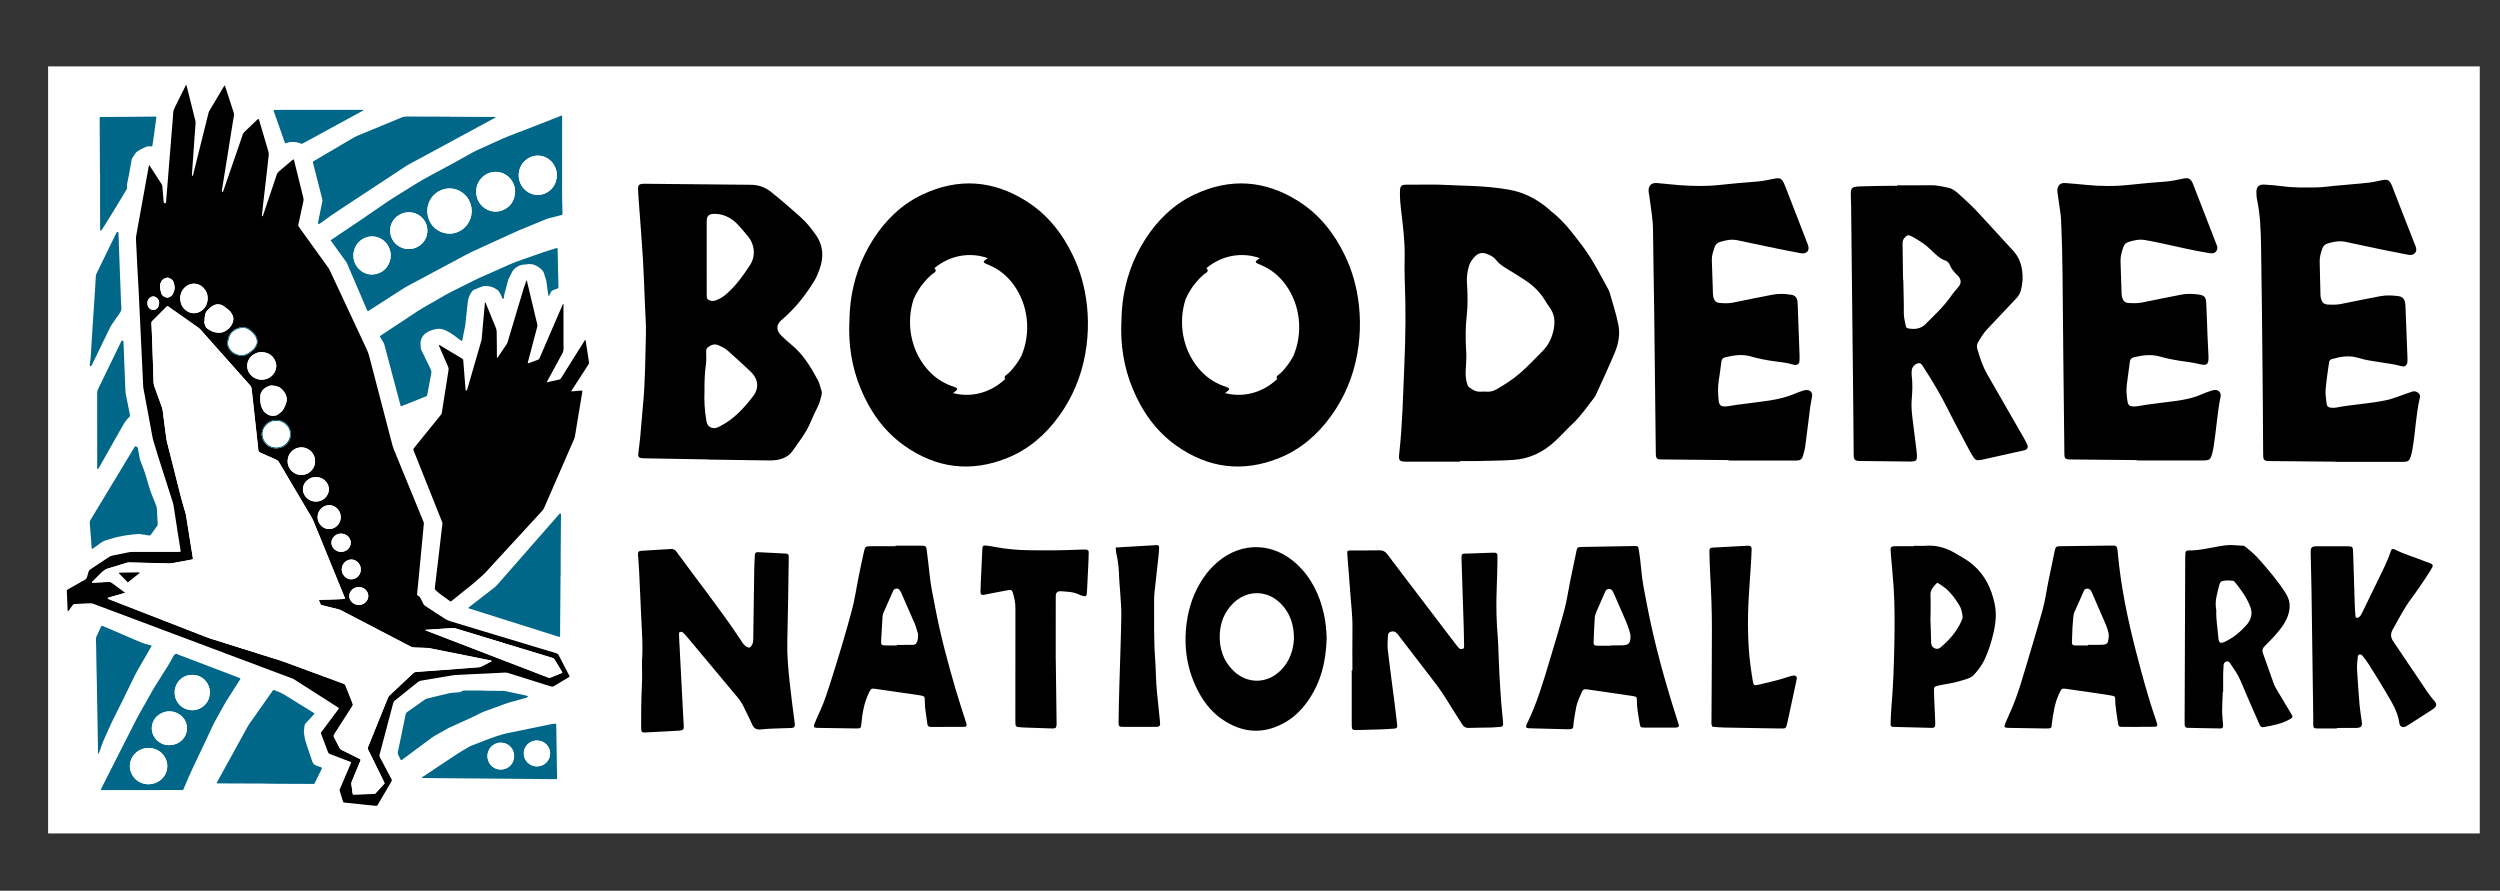 <?xml version="1.0" encoding="utf-8"?>
<!-- Generator: Adobe Illustrator 27.0.1, SVG Export Plug-In . SVG Version: 6.00 Build 0)  -->
<svg version="1.1" id="Layer_1" xmlns="http://www.w3.org/2000/svg" xmlns:xlink="http://www.w3.org/1999/xlink" x="0px" y="0px"
	 viewBox="0 0 708.99 252.6" style="enable-background:new 0 0 708.99 252.6;" xml:space="preserve">
<rect x="0" y="0" width="708.99" height="252.6" fill="#333333" stroke="none"/>
<style type="text/css">
	.st0{fill:#FFFFFF;}
	.st1{fill:#006789;}
</style>
<g>
	<rect x="13.64" y="18.83" class="st0" width="689.61" height="217.53"/>
	<g>
		<g>
			<g>
				<path d="M182.06,187.38c0.33-3.9,0-7.78-0.18-11.66c-0.21-4.49-0.39-8.97-0.61-13.46c-0.07-1.65-0.24-3.28-0.33-4.93
					c-0.04-0.84,0.17-1.08,1-1.13c2.78-0.19,5.54-0.33,8.31-0.51c0.64-0.03,1.1,0.09,1.52,0.67c6.04,8.3,12.44,16.33,18.12,24.88
					c0.45,0.68,0.83,1.43,1.51,1.94c1.06,0.8,1.46,0.51,1.93-0.41c0.28-0.56,0.28-1.15,0.29-1.75c0.08-6.52,0.18-13.03,0.28-19.54
					c0.02-1.35,0.1-2.69,0.17-4.04c0.03-0.49,0.21-0.88,0.8-0.85c2.69,0.13,5.4,0.27,8.09,0.4c0.41,0.03,0.69,0.27,0.71,0.7
					c0.02,0.46,0.01,0.9,0.01,1.35c-0.12,7.56-0.21,15.12-0.4,22.69c-0.11,3.91,0.25,7.78,0.65,11.64c0.4,3.86,0.95,7.72,1.43,11.58
					c0.02,0.15,0.05,0.29,0.06,0.45c0.03,0.67-0.21,0.99-0.86,1.04c-0.9,0.06-1.8,0.05-2.7,0.09c-2.02,0.09-4.05,0.1-6.06,0.33
					c-1.38,0.16-2.05-0.38-2.57-1.56c-0.7-1.65-1.57-3.23-2.33-4.86c-0.45-0.95-1.02-1.82-1.69-2.63
					c-4.77-5.69-9.51-11.4-14.27-17.08c-0.42-0.52-0.89-1-1.38-1.46c-0.12-0.11-0.41-0.08-0.63-0.06c-0.28,0.02-0.35,0.28-0.36,0.49
					c-0.01,0.52,0.02,1.05,0.05,1.57c0.33,6.42,0.66,12.85,1,19.28c0.09,1.79,0.22,3.58,0.29,5.38c0.04,0.94-0.18,1.14-1.13,1.27
					c-0.23,0.02-0.45,0.03-0.67,0.04c-2.92,0.16-5.84,0.32-8.76,0.47c-0.3,0.02-0.6,0.04-0.89,0c-0.32-0.04-0.55-0.24-0.59-0.57
					c-0.03-0.3-0.05-0.6-0.05-0.9c0-3.97,0.02-7.93,0.22-11.89C182.16,192.02,182.06,189.7,182.06,187.38"/>
				<path d="M383.54,190.09c0-3.97-0.05-7.94,0.01-11.9c0.06-3.53-0.42-7.02-0.65-10.54c-0.24-3.5-0.55-7-0.82-10.51
					c-0.06-0.89,0.07-1.03,1-1.04c2.7-0.01,5.4,0.04,8.1-0.03c1.03-0.02,1.69,0.34,2.27,1.13c2.02,2.7,4.07,5.38,6.11,8.06
					c4.35,5.73,8.71,11.45,13.07,17.17c0.32,0.41,0.65,0.83,0.98,1.23c0.31,0.38,0.71,0.52,1.19,0.36c0.48-0.15,0.41-0.57,0.41-0.93
					c-0.03-1.72-0.05-3.44-0.1-5.16c-0.19-6.06-0.41-12.12-0.59-18.18c-0.09-3.2-0.3-2.67,2.49-2.79c2.09-0.08,4.2-0.16,6.3-0.22
					c1.24-0.04,1.39,0.08,1.37,1.43c-0.05,2.92-0.09,5.84-0.22,8.75c-0.19,4.72-0.1,9.43,0.33,14.13c0.13,1.49,0.13,2.99,0.19,4.49
					c0.25,6.29,0.56,12.57,1.24,18.81c0.03,0.3,0.05,0.6,0.07,0.9c0.02,0.53-0.21,0.85-0.76,0.89c-0.9,0.06-1.8,0.15-2.7,0.18
					c-2.09,0.05-4.2,0.04-6.3,0.12c-0.85,0.03-1.41-0.27-1.84-0.98c-1.5-2.41-3.08-4.79-4.55-7.22c-1.67-2.77-3.7-5.27-5.66-7.83
					c-2.64-3.45-5.29-6.89-7.94-10.34c-0.48-0.62-0.97-1.13-1.86-0.97c-0.6,0.1-1.02,0.39-1.05,0.97c-0.06,1.42-0.22,2.86-0.06,4.26
					c0.59,5.06,1.29,10.1,1.94,15.15c0.27,2.07,0.5,4.15,0.74,6.24c0.06,0.54-0.17,0.86-0.73,0.9c-1.27,0.08-2.54,0.19-3.81,0.23
					c-2.4,0.08-4.81,0.15-7.2,0.2c-0.86,0.02-1.11-0.2-1.15-0.99c-0.03-0.6-0.02-1.2-0.02-1.8c0-4.71,0-9.44,0-14.15
					C383.42,190.09,383.48,190.09,383.54,190.09"/>
				<path d="M366.96,180.89c-0.04-3.83-1.13-7.09-3.75-9.73c-3.85-3.88-9.52-3.92-13.45-0.11c-2.49,2.42-3.69,5.45-3.84,8.83
					c-0.17,3.95,0.96,7.53,3.9,10.37c3.86,3.74,9.42,3.73,13.28-0.04C365.77,187.6,366.85,184.35,366.96,180.89 M376.24,180.95
					c-0.17,6.69-1.67,12.7-5.44,18c-1.89,2.66-4.23,4.85-7.15,6.35c-5.47,2.82-10.83,2.51-16.03-0.64c-3.29-1.99-5.74-4.8-7.56-8.13
					c-3.41-6.25-4.46-12.94-3.52-19.96c0.62-4.59,2.13-8.84,4.74-12.69c1.14-1.69,2.49-3.19,4.03-4.51
					c6.96-5.89,15.88-5.49,22.42,0.58c4.15,3.84,6.49,8.71,7.72,14.15C375.97,176.44,376.16,178.83,376.24,180.95"/>
				<path d="M662.74,206.6c-1.88,0-3.75,0.01-5.63-0.01c-0.89-0.01-1.05-0.18-1.08-1.05c-0.02-0.89,0-1.79-0.01-2.69
					c-0.16-11.89-0.32-23.8-0.49-35.69c-0.05-3.29-0.15-6.59-0.22-9.88c-0.01-0.45-0.02-0.9,0.02-1.35
					c0.06-0.59,0.41-0.91,1.04-0.98c0.29-0.03,0.59-0.03,0.89-0.03c2.78,0,5.55-0.01,8.33,0c1.6,0.01,1.7,0.11,1.74,1.62
					c0.18,5.16,0.32,10.32,0.49,15.48c0.03,0.97,0.12,1.94,0.21,2.9c0.01,0.24,0.5,0.37,0.71,0.27c0.65-0.34,0.92-0.96,1.22-1.56
					c1.51-3.09,3.02-6.17,4.52-9.28c1.25-2.62,2.64-5.2,3.52-8c0.22-0.69,0.54-0.81,1.18-0.5c2.83,1.4,5.86,2.27,8.78,3.44
					c0.49,0.19,0.98,0.34,1.47,0.55c0.5,0.22,0.62,0.59,0.33,1.09c-0.57,0.97-1.14,1.94-1.77,2.86c-1.35,1.99-2.67,3.98-4.11,5.89
					c-2.07,2.78-3.63,5.84-5.31,8.84c-0.68,1.22-0.61,2.25,0.13,3.34c0.42,0.61,0.84,1.23,1.25,1.85c2.09,3.11,4.19,6.22,6.28,9.31
					c1.35,1.98,2.59,4.03,4.19,5.83c0.71,0.81,0.61,1.39-0.2,2.08c-0.11,0.1-0.24,0.19-0.36,0.26c-2.47,1.59-4.91,3.18-7.39,4.73
					c-0.91,0.58-1.89,0.25-2.02-0.83c-0.41-3.23-2.13-5.87-3.7-8.58c-1.65-2.85-3.42-5.64-5.17-8.42c-0.48-0.76-1.08-1.44-1.62-2.15
					c-0.2-0.25-0.46-0.4-0.78-0.34c-0.32,0.07-0.5,0.34-0.52,0.64c-0.09,1.19-0.27,2.39-0.21,3.57c0.18,3.36,0.44,6.71,0.71,10.07
					c0.15,1.64,0.42,3.26,0.65,4.89c0.15,1.12-0.15,1.52-1.25,1.65c-0.37,0.04-0.76,0.02-1.13,0.02c-1.57,0.01-3.15,0.01-4.72,0.01
					C662.74,206.5,662.74,206.55,662.74,206.6"/>
				<path d="M456.75,183.13v-0.1c1.06,0,2.1,0.02,3.15-0.01c2-0.06,2.49-0.55,2.5-2.53c0.01-0.37-0.05-0.75-0.17-1.1
					c-0.28-0.93-0.55-1.86-0.93-2.76c-1.14-2.69-2.32-5.36-3.49-8.02c-0.18-0.41-0.36-0.83-0.63-1.18
					c-0.48-0.63-1.54-0.52-1.86,0.18c-0.88,1.98-1.77,3.96-2.62,5.95c-0.23,0.55-0.4,1.15-0.44,1.73c-0.15,2.31-0.24,4.63-0.32,6.95
					c-0.02,0.63,0.26,0.87,0.99,0.88C454.2,183.14,455.47,183.13,456.75,183.13 M432.88,206.39c-0.19-0.6,0.05-0.93,0.21-1.25
					c2.78-5.67,4.54-11.7,6.35-17.7c1.47-4.87,2.93-9.74,4.25-14.64c0.69-2.6,1.06-5.28,1.59-7.91c0.6-2.93,1.21-5.85,1.83-8.78
					c0.18-0.8,0.39-0.97,1.24-0.99c5.02-0.1,10.05-0.2,15.07-0.27c1.14-0.02,1.19,0.03,1.37,1.28c0.25,1.71,0.51,3.41,0.63,5.13
					c0.28,3.58,1.05,7.1,1.72,10.62c2.1,10.88,5.07,21.53,8.45,32.07c0.18,0.57,0.36,1.13,0.53,1.71c0.11,0.39-0.2,0.53-0.48,0.61
					c-0.21,0.07-0.44,0.07-0.66,0.08c-2.85,0-5.7,0.01-8.55-0.01c-1.15-0.01-1.25-0.08-1.44-1.24c-0.34-2.13-0.79-4.27-0.78-6.45
					c0.01-1-0.06-1.08-1.15-1.25c-2.75-0.42-5.48-0.83-8.23-1.22c-1.64-0.25-3.27-0.45-4.9-0.7c-0.61-0.1-1.05,0.08-1.27,0.63
					c-0.62,1.52-1.41,2.97-1.69,4.62c-0.28,1.7-0.67,3.37-0.77,5.1c-0.04,0.71-0.28,0.93-0.95,0.97c-0.3,0.02-0.6,0.02-0.9,0.01
					c-3.59-0.09-7.19-0.19-10.79-0.28C433.34,206.49,433.13,206.43,432.88,206.39"/>
				<path d="M592.16,183.05v-0.18c1.27,0,2.55,0.05,3.82-0.02c1.67-0.08,1.82-0.3,2.03-2c0.08-0.61,0.02-1.2-0.15-1.77
					c-0.21-0.71-0.42-1.43-0.73-2.12c-1.23-2.88-2.49-5.76-3.75-8.63c-0.15-0.34-0.31-0.68-0.54-0.98
					c-0.47-0.62-1.53-0.54-1.84,0.16c-0.89,1.98-1.73,3.98-2.64,5.94c-0.27,0.57-0.36,1.14-0.4,1.73c-0.07,0.9-0.16,1.79-0.21,2.68
					c-0.07,1.42-0.12,2.84-0.16,4.26c-0.02,0.67,0.25,0.93,0.96,0.94C589.76,183.07,590.96,183.05,592.16,183.05 M606.29,206.15
					c-1.5,0-3,0.02-4.5-0.01c-0.84-0.01-1.02-0.19-1.13-1.06c-0.28-2.22-0.79-4.41-0.78-6.67c0-0.84-0.15-0.99-1.05-1.15
					c-1.25-0.23-2.52-0.4-3.77-0.59c-3.05-0.44-6.08-0.88-9.13-1.32c-1.17-0.17-1.27-0.05-1.84,1.1c-1.39,2.81-1.79,5.84-2.21,8.88
					c-0.03,0.22-0.03,0.45-0.06,0.66c-0.04,0.33-0.26,0.53-0.58,0.56c-0.3,0.04-0.6,0.05-0.9,0.05c-3.59-0.05-7.19-0.1-10.79-0.18
					c-1.18-0.02-1.27-0.2-0.83-1.34c0.2-0.49,0.4-0.96,0.62-1.44c1.7-3.59,3.05-7.3,4.17-11.11c1.93-6.52,3.93-13.02,5.76-19.56
					c0.7-2.52,1.05-5.13,1.56-7.69c0.61-3,1.22-6.01,1.86-9c0.26-1.22,0.45-1.37,1.65-1.38c4.8-0.07,9.59-0.12,14.4-0.18
					c0.29,0,0.59,0.01,0.89,0.02c0.44,0.03,0.67,0.3,0.77,0.69c0.09,0.35,0.15,0.73,0.18,1.1c0.84,9.63,2.81,19.07,5.23,28.42
					c1.67,6.43,3.39,12.86,5.58,19.14c0.15,0.41,0.28,0.85,0.39,1.27c0.12,0.45-0.07,0.69-0.56,0.73c-0.46,0.03-0.9,0.03-1.36,0.03
					c-1.19,0.01-2.39,0.01-3.59,0.01V206.15z"/>
				<path d="M254.34,183.05v-0.16c1.2,0,2.39,0.03,3.58-0.02c0.65-0.02,1.47,0.18,1.9-0.41c0.53-0.73,0.56-1.66,0.54-2.55
					c-0.01-0.22-0.09-0.44-0.17-0.65c-0.24-0.78-0.42-1.59-0.75-2.33c-1.23-2.87-2.5-5.74-3.76-8.6c-0.18-0.39-0.38-0.81-0.67-1.13
					c-0.44-0.5-1.41-0.3-1.68,0.29c-0.91,2.04-1.83,4.07-2.72,6.12c-0.18,0.4-0.31,0.85-0.33,1.28c-0.16,2.3-0.29,4.6-0.4,6.91
					c-0.04,1.03,0.15,1.22,1.11,1.24C252.1,183.07,253.22,183.05,254.34,183.05 M253.95,154.75c2.4,0,4.81-0.01,7.2,0
					c1.45,0.01,1.53,0.1,1.69,1.46c0.26,2.15,0.55,4.31,0.76,6.46c0.33,3.44,1.09,6.8,1.73,10.17c1.49,7.79,3.58,15.45,5.8,23.05
					c0.9,3.09,1.94,6.13,2.9,9.2c0.23,0.73,0.03,1.05-0.66,1.05c-3.08,0.02-6.15,0.02-9.23,0.01c-0.84-0.01-1.09-0.22-1.18-1.04
					c-0.22-2.08-0.71-4.12-0.69-6.24c0.01-1.39-0.1-1.48-1.51-1.7c-2.3-0.36-4.6-0.67-6.91-1c-1.85-0.27-3.71-0.54-5.56-0.81
					c-1.21-0.17-1.28-0.08-1.85,1.08c-1.37,2.81-1.9,5.81-2.17,8.88c-0.1,1.16-0.21,1.28-1.35,1.27c-3.76-0.03-7.51-0.1-11.26-0.17
					c-0.82-0.02-1.02-0.35-0.68-1.16c0.51-1.24,1.05-2.49,1.62-3.7c1.26-2.72,2.13-5.58,3.05-8.43c2.13-6.7,4.17-13.43,5.98-20.22
					c0.83-3.1,1.25-6.3,1.9-9.45c0.49-2.42,0.99-4.84,1.54-7.24c0.27-1.19,0.44-1.29,1.71-1.31c2.39-0.02,4.8-0.01,7.2-0.01
					C253.95,154.86,253.95,154.8,253.95,154.75"/>
				<path d="M628.53,173.01c-0.1,2.65,0.37,5.15,0.57,7.68c0.13,1.75,0.57,1.93,2.08,1.2c2.28-1.08,4.15-2.69,5.8-4.51
					c1.33-1.44,1.99-3.25,1.18-5.35c-1.02-2.61-2.63-4.83-4.37-6.97c-0.12-0.16-0.34-0.33-0.54-0.35c-0.96-0.1-1.94-0.18-2.89,0.05
					c-0.55,0.13-0.84,0.53-0.97,1.1C628.81,168.25,628,170.59,628.53,173.01 M630.38,196.18c-0.06,1.79-0.19,3.59-0.19,5.39
					c0.01,1.34,0.18,2.68,0.26,4.02c0.04,0.78-0.13,1.02-0.83,1c-3.08-0.04-6.15-0.1-9.23-0.18c-0.53-0.01-0.81-0.33-0.83-0.85
					c-0.02-0.46-0.01-0.9-0.01-1.36c0.05-15.34,0.11-30.7,0.17-46.05c0.01-0.46,0.01-0.9,0.05-1.35c0.04-0.42,0.32-0.7,0.74-0.69
					c3.71,0.07,7.25-1.08,10.9-1.48c1.6-0.18,3.13,0.1,4.69,0.13c0.27,0.01,0.57,0.19,0.79,0.37c1.13,0.98,2.34,1.91,3.33,3.01
					c2.85,3.17,5.64,6.41,7.95,10.03c1.17,1.83,1.46,3.59,0.89,5.74c-0.65,2.43-2.12,4.26-3.68,6.07c-0.97,1.14-2.06,2.18-3.12,3.24
					c-0.58,0.58-0.79,1.19-0.5,2.02c1.05,2.88,2.03,5.78,3.08,8.67c0.25,0.69,0.64,1.35,1.02,1.99c1.34,2.25,2.7,4.49,4.04,6.74
					c0.4,0.67,0.31,0.84-0.34,1.23c-2.37,1.41-5.03,1.89-7.69,2.35c-0.42,0.07-0.75-0.11-0.94-0.47c-0.24-0.46-0.44-0.94-0.64-1.43
					c-1.65-3.77-3.33-7.52-4.9-11.32c-0.76-1.82-1.93-3.37-2.99-4.99c-0.22-0.35-0.54-0.53-0.94-0.42
					c-0.47,0.12-0.81,0.46-0.85,0.93c-0.07,0.9-0.11,1.79-0.13,2.69c-0.01,1.65,0,3.29,0,4.94
					C630.43,196.18,630.4,196.18,630.38,196.18"/>
				<path d="M547.49,175.07c-0.01,0-0.02,0-0.04,0c0.07,2.25,0.13,4.49,0.21,6.73c0.01,0.3-0.01,0.6,0.05,0.89
					c0.23,1.16,1.68,1.72,2.55,0.98c2.47-2.1,4.63-4.45,5.96-7.48c0.22-0.49,0.45-0.95,0.36-1.49c-0.16-1.04-0.33-2.07-0.89-2.98
					c-1.1-1.8-2.31-3.51-3.94-4.88c-0.62-0.52-1.34-0.94-2.01-1.41c-0.23-0.17-0.48-0.07-0.61,0.06c-0.86,0.93-1.71,1.83-1.66,3.28
					C547.57,170.87,547.49,172.98,547.49,175.07 M542.76,154.78c1.13,0,2.26,0.07,3.38-0.01c3.02-0.22,5.77,0.59,8.36,2.11
					c1.74,1.03,3.51,1.97,5.06,3.32c3.37,2.93,5.17,6.63,6.1,10.95c0.78,3.59,0.11,6.98-0.83,10.38c-0.5,1.8-1.13,3.55-1.9,5.27
					c-0.75,1.68-1.8,3.09-3,4.43c-0.52,0.58-1.13,0.96-1.85,1.21c-1.77,0.6-3.56,1.12-5.42,1.43c-1.04,0.18-2.07,0.37-3.1,0.6
					c-0.95,0.21-1.11,0.39-1.09,1.36c0.03,1.72,0.11,3.44,0.19,5.16c0.05,1.42,0.15,2.84,0.17,4.27c0.02,0.88-0.22,1.17-0.98,1.16
					c-3.68-0.07-7.36-0.18-11.02-0.28c-0.45-0.02-0.69-0.28-0.67-0.73c0.07-1.72,0.11-3.45,0.26-5.16c0.5-5.82,0.69-11.65,0.81-17.5
					c0.09-5.4,0.15-10.78-0.2-16.17c-0.2-3.14-0.54-6.26-0.78-9.4c-0.18-2.21-0.32-2.3,2.02-2.29c1.5,0.01,3,0.01,4.51,0.01V154.78z
					"/>
				<path d="M299.42,187.32c0.07,5.83,0.15,11.68,0.22,17.51c0,0.16,0.01,0.3,0.01,0.45c-0.02,1.12-0.22,1.34-1.31,1.31
					c-2.25-0.06-4.5-0.15-6.74-0.23c-0.89-0.03-1.79-0.05-2.69-0.15c-0.74-0.08-0.91-0.3-0.94-0.98c-0.03-0.6-0.02-1.2-0.02-1.8
					c0-10.33-0.01-20.66,0.02-30.98c0.01-1.53-0.3-2.97-0.75-4.4c-0.21-0.66-0.42-0.83-1.15-0.71c-1.26,0.21-2.51,0.47-3.76,0.7
					c-1.1,0.22-2.2,0.46-3.3,0.66c-0.65,0.11-0.96-0.17-0.95-0.86c0.02-1.05,0.07-2.09,0.11-3.14c0.15-2.98,0.28-5.97,0.42-8.96
					c0.05-0.98,0.22-1.13,1.26-1c0.97,0.12,1.93,0.29,2.89,0.47c5.65,1.05,11.34,0.87,17.04,0.85c2.39-0.01,4.8-0.13,7.19-0.21
					c0.37-0.01,0.76-0.01,1.12,0.03c0.42,0.05,0.68,0.31,0.67,0.75c-0.02,0.97-0.05,1.95-0.09,2.92c-0.12,2.54-0.25,5.08-0.37,7.61
					c-0.02,0.45-0.05,0.9-0.1,1.35c-0.07,0.54-0.38,0.71-0.96,0.53c-0.42-0.12-0.87-0.24-1.26-0.44c-1.61-0.79-3.35-0.79-5.06-0.92
					c-1.05-0.07-1.51,0.37-1.51,1.47c-0.03,3.14-0.01,6.28-0.01,9.43c0,2.91,0,5.83,0,8.75
					C299.4,187.32,299.41,187.32,299.42,187.32"/>
				<path d="M485.67,206.11c-0.46-0.67-0.3-1.29-0.3-1.88c0.04-8.61,0.11-17.21,0.12-25.82c0.01-5.16-0.2-10.32-0.48-15.47
					c-0.12-2.17-0.18-4.34-0.23-6.51c-0.02-0.84,0.22-1.1,1.03-1.14c3.29-0.19,6.59-0.33,9.87-0.52c0.86-0.04,1.09,0.31,1.07,1.04
					c-0.05,1.42-0.1,2.84-0.2,4.26c-0.22,3.51-0.5,7.01-0.68,10.53c-0.23,4.56-0.21,9.11,0.1,13.67c0.22,2.99,0.63,5.94,1.12,8.89
					c0.19,1.15,0.39,1.32,1.45,1.06c2.91-0.69,5.84-1.32,8.68-2.29c0.5-0.17,1-0.29,1.52-0.36c0.45-0.07,0.91,0.39,0.84,0.83
					c-0.11,0.66-0.27,1.32-0.41,1.97c-0.76,3.51-1.5,7.01-2.27,10.53c-0.07,0.36-0.2,0.71-0.29,1.08c-0.11,0.44-0.42,0.59-0.83,0.61
					c-0.37,0.02-0.75,0.02-1.12,0.01c-5.25-0.08-10.49-0.17-15.75-0.27C487.8,206.3,486.68,206.18,485.67,206.11"/>
				<path d="M316.42,155.27c4.05-0.24,7.85-0.47,11.66-0.69c0.51-0.03,0.65,0.33,0.64,0.71c-0.03,0.82-0.08,1.65-0.18,2.47
					c-0.37,3.49-0.77,6.98-1.15,10.48c-0.06,0.59-0.09,1.19-0.09,1.79c0.03,5.6-0.12,11.22,0.29,16.82
					c0.24,3.21,0.19,6.43,0.54,9.63c0.27,2.53,0.52,5.07,0.78,7.59c0.04,0.37,0.08,0.75,0.09,1.12c0.03,0.59-0.18,0.86-0.7,0.92
					c-0.15,0.02-0.29,0.02-0.45,0.02c-3.15,0-6.3,0.01-9.45,0c-1.02-0.01-1.19-0.17-1.18-1.17c0.05-3.44,0.11-6.88,0.22-10.33
					c0.18-6.65,0.45-13.31,0.56-19.96c0.04-2.54-0.24-5.09-0.39-7.62c-0.05-0.96-0.18-1.94-0.21-2.91
					c-0.07-2.47-0.25-4.92-0.85-7.33C316.45,156.39,316.47,155.93,316.42,155.27"/>
			</g>
			<g>
				<g>
					<path d="M415.76,98.91c0.22,1.96,0.01,4.12-0.1,6.29c-0.07,1.28,0.07,2.53,0.45,3.76c0.11,0.37,0.27,0.7,0.59,0.92
						c0.92,0.64,1.84,1.27,3.07,1.2c0.67-0.04,1.35-0.04,2.02,0c1.02,0.06,1.89-0.23,2.76-0.75c2.27-1.33,4.45-2.72,6.45-4.44
						c2.33-2.02,4.42-4.25,6.57-6.44c1.62-1.67,2.54-3.62,3.02-5.87c0.51-2.4,0.28-4.59-1.24-6.58c-0.4-0.53-0.78-1.1-1.12-1.68
						c-1.57-2.72-3.85-4.72-6.5-6.37c-1.52-0.94-3.02-1.93-4.57-2.85c-1.11-0.65-2.13-1.39-2.92-2.41c-0.71-0.93-1.72-1.38-2.8-1.75
						c-1.13-0.38-2.1-0.16-2.92,0.59c-0.87,0.82-1.6,1.75-1.94,2.96c-0.44,1.52-0.66,3.05-0.56,4.64c0.19,3.13,0.31,6.28-0.06,9.4
						C415.6,92.59,415.6,95.64,415.76,98.91 M414.04,130.93c-5.02,0-10.06,0.01-15.08,0c-2.11-0.01-2.38-0.25-2.14-2.35
						c0.93-8.27,1.07-16.58,1.44-24.87c0.38-8.24,0.44-16.46,0.11-24.69c-0.08-2.18-0.04-4.35-0.01-6.52
						c0.05-4.06-0.44-8.08-0.92-12.08c-0.26-2.09-0.47-4.15-0.42-6.25c0.03-1.35,0.42-1.79,1.75-1.79
						c4.12,0.03,8.26-0.15,12.38,0.11c2.02,0.12,4.04,0.15,6.07,0.23c3.59,0.16,7.18,0.44,10.73,1.07
						c4.16,0.74,7.79,2.58,10.99,5.29c0.34,0.29,0.66,0.61,1.02,0.89c3.49,2.68,6.06,6.18,8.7,9.64c2.91,3.83,5.07,8.11,7.37,12.32
						c0.18,0.32,0.36,0.66,0.46,1.02c0.87,3.01,1.83,6.01,2.46,9.1c0.57,2.84,0.01,5.53-1.07,8.11c-1.62,3.85-3.4,7.65-5.13,11.47
						c-0.18,0.4-0.39,0.82-0.66,1.16c-1.97,2.55-3.77,5.22-6.15,7.44c-1.69,1.59-3.25,3.33-4.95,4.91c-3.34,3.11-7.27,5-11.85,5.29
						c-3.44,0.22-6.9,0.24-10.35,0.32c-1.57,0.03-3.15,0-4.72,0C414.04,130.82,414.04,130.87,414.04,130.93"/>
					<path d="M199.79,110.81c-0.12,2.6,0.02,5.66,0.57,8.69c0.24,1.36,1.21,2.07,2.57,1.89c0.35-0.05,0.69-0.23,1.03-0.39
						c4.01-1.97,6.95-5.16,9.6-8.61c1.8-2.34,1.48-4.94-0.69-7.01c-2.1-2.01-4.3-3.94-6.45-5.9c-0.85-0.77-1.88-1.24-2.91-1.65
						c-1-0.38-1.91,0.02-2.71,0.63c-0.64,0.49-0.54,1.15-0.53,1.83c0.03,0.97,0.06,1.95-0.06,2.91
						C199.89,105.56,199.75,107.95,199.79,110.81 M200.41,73.17c0,3.15,0,6.29,0.01,9.43c0,0.53,0,1.05,0.01,1.57
						c0.02,0.51,0.32,0.81,0.77,0.99c0.58,0.25,1.16,0.24,1.75,0.03c0.99-0.36,1.89-0.85,2.71-1.53c2.87-2.37,4.97-5.35,7-8.41
						c1.78-2.69,1.37-6.05-0.74-8.48c-1.03-1.19-2-2.43-3.13-3.52c-1.73-1.65-3.81-2.62-6.26-2.6c-1.55,0.02-2.11,0.6-2.12,2.21
						C200.4,66.29,200.42,69.73,200.41,73.17 M200.83,130.29c-5.93-0.1-11.85-0.21-17.78-0.31c-0.3,0-0.6-0.01-0.9-0.03
						c-0.93-0.06-1.23-0.37-1.14-1.25c0.18-1.64,0.42-3.26,0.57-4.9c0.28-2.91,0.46-5.82,0.75-8.72c0.67-6.71,0.65-13.46,0.85-20.19
						c0.07-2.68-0.15-5.38-0.26-8.07c-0.19-4.49-0.32-8.98-0.59-13.46c-0.33-5.45-0.79-10.9-1.18-16.34
						c-0.08-1.2-0.18-2.39-0.21-3.59c-0.02-0.85,0.34-1.21,1.2-1.29c0.45-0.04,0.9-0.03,1.35-0.02c9.83,0.08,19.66,0.16,29.49,0.28
						c2.07,0.02,4.02,0.69,5.61,1.97c2.87,2.29,5.66,4.69,8.39,7.14c1.68,1.49,3.09,3.24,4.38,5.1c2.2,3.12,2.28,6.39,1.04,9.81
						c-0.4,1.13-0.86,2.26-1.48,3.26c-2.44,3.98-5.3,7.62-8.85,10.7c-0.17,0.15-0.34,0.29-0.51,0.44c-1.31,1.16-1.45,2.6-0.37,3.92
						c0.38,0.47,0.83,0.87,1.26,1.27c0.61,0.56,1.22,1.12,1.86,1.63c3.41,2.75,5.61,6.39,7.63,10.16c0.49,0.91,0.67,1.98,1.02,2.96
						c0.15,0.45,0.13,0.87,0.02,1.33c-0.27,1-0.48,2.03-0.95,2.98c-0.76,1.54-1.5,3.1-2.17,4.68c-1.24,3.01-3.29,5.52-5.11,8.16
						c-1.05,1.51-2.77,2.29-4.59,2.55c-1.18,0.16-2.4,0.12-3.59,0.1c-5.25-0.06-10.5-0.16-15.76-0.23
						C200.83,130.31,200.83,130.3,200.83,130.29"/>
					<path d="M539.7,79.31c0.02,0,0.04,0,0.07,0c0.05,3.21,0.18,6.42,0.15,9.63c-0.01,1.23,0.38,2.35,0.55,3.52
						c0.05,0.41,0.38,0.63,0.78,0.69c1.78,0.31,3.48,0.11,4.81-1.22c2.47-2.5,5.08-4.87,7.11-7.77c0.67-0.98,1.48-1.89,2.24-2.81
						c0.73-0.89,0.82-1.7,0.24-2.66c-0.15-0.25-0.36-0.48-0.58-0.68c-0.88-0.82-1.65-1.72-2.11-2.86c-0.23-0.58-0.65-1.04-1.23-1.24
						c-1.68-0.61-2.9-1.84-4.12-3.05c-1.56-1.53-3.38-2.69-5.28-3.74c-1.12-0.62-1.52-0.52-2.29,0.41
						c-0.41,0.51-0.49,1.06-0.48,1.68C539.6,72.58,539.65,75.95,539.7,79.31 M538.12,52.55c3.15,0,6.3,0.04,9.45-0.02
						c1.75-0.03,3.43,0.39,5.11,0.76c1.19,0.26,2.13,1.09,3.01,1.89c1.72,1.56,3.45,3.13,5.03,4.82c3.44,3.66,6.76,7.41,10.18,11.08
						c1.48,1.6,2.25,3.43,2.56,5.58c0.28,1.91,0.16,3.71-0.31,5.54c-0.23,0.88-0.6,1.65-1.25,2.32c-2.8,2.92-5.53,5.9-8.33,8.83
						c-1.06,1.1-1.8,2.37-2.58,3.66c-0.38,0.63-0.41,1.27-0.23,1.94c0.73,2.52,1.53,4.99,2.86,7.28c3.48,6.02,6.94,12.06,10.4,18.1
						c0.37,0.64,0.71,1.32,0.99,2c0.21,0.48-0.12,1.11-0.61,1.28c-0.34,0.13-0.73,0.18-1.09,0.26c-3.72,0.83-7.45,1.67-11.18,2.5
						c-0.29,0.06-0.59,0.09-0.89,0.13c-0.57,0.07-1.05-0.09-1.38-0.57c-0.38-0.55-0.76-1.11-1.07-1.7
						c-2.13-4.03-4.32-8.04-6.36-12.12c-2.04-4.09-4.36-8.01-6.85-11.84c-0.04-0.06-0.08-0.12-0.12-0.19
						c-0.31-0.51-0.59-1.1-1.31-1.08c-0.73,0.01-1.76,0.89-1.92,1.69c-0.12,0.57-0.16,1.19-0.08,1.77c0.28,2.25,0.21,4.5,0.01,6.72
						c-0.18,1.89,0,3.74,0.23,5.59c0.38,3.05,0.76,6.08,1.14,9.13c0.02,0.23,0.04,0.45,0.06,0.67c0.16,2.11-0.04,2.34-2.17,2.32
						c-4.5-0.05-9-0.09-13.5-0.15c-0.23,0-0.46,0.01-0.67,0c-1.23-0.07-1.54-0.37-1.55-1.68c-0.06-4.87-0.08-9.74-0.13-14.6
						c-0.2-18.64-0.39-37.27-0.6-55.91c-0.01-0.96-0.06-1.94-0.08-2.91c-0.06-2.42,0.13-2.67,2.64-2.78
						c2.63-0.11,5.25-0.11,7.87-0.16c0.9-0.02,1.8,0,2.7,0C538.12,52.67,538.12,52.62,538.12,52.55"/>
					<path d="M662.4,130.93c-6.08-0.05-12.15-0.11-18.23-0.17c-0.46-0.01-0.9,0-1.35-0.05c-0.58-0.06-0.91-0.42-0.97-1.05
						c-0.03-0.37-0.02-0.76-0.03-1.13c-0.05-8.01-0.09-16.03-0.18-24.03c-0.11-11.69-0.21-23.36-0.42-35.05
						c-0.07-4.26-0.23-8.53-1.11-12.72c-0.17-0.8-0.22-1.65-0.2-2.47c0.05-1.35,0.83-2,2.21-1.91c1.72,0.12,3.44,0.22,5.15,0.46
						c3.28,0.46,6.59,0.38,9.89,0.33c1.56-0.02,3.13-0.29,4.69-0.42c3.29-0.31,6.58-0.56,9.86-0.91c1.34-0.15,2.65-0.49,3.97-0.74
						c1.34-0.26,1.92,0.01,2.52,1.25c0.23,0.47,0.37,0.97,0.57,1.46c2.06,5.29,4.11,10.6,6.21,15.88c0.29,0.75,0.47,1.43-0.11,2.08
						c-0.57,0.64-1.29,0.64-2.07,0.48c-2.35-0.48-4.71-0.91-7.05-1.39c-3.52-0.74-7.04-1.47-10.57-2.24
						c-1.75-0.39-3.42-0.03-5.09,0.46c-0.78,0.23-1.28,0.78-1.53,1.52c-0.41,1.2-0.76,2.42-0.71,3.73c0.09,2.99,0.13,5.99,0.21,8.98
						c0.01,0.37,0,0.76,0.09,1.11c0.39,1.52,0.84,1.94,2.28,2c1.2,0.04,2.38,0.05,3.57-0.2c3.67-0.77,7.34-1.48,11.02-2.19
						c1.71-0.33,3.42-0.24,5.15-0.02c1.17,0.15,1.72,0.8,1.9,1.86c0.07,0.45,0.11,0.89,0.12,1.34c0.19,4.64,0.36,9.27,0.54,13.91
						c0.02,0.52,0.03,1.05,0,1.57c-0.07,0.88-0.69,1.44-1.51,1.22c-4.13-1.12-8.46-1.17-12.58-2.42c-2.42-0.75-4.91-0.31-7.31,0.36
						c-0.47,0.12-0.76,0.5-0.83,0.97c-0.34,2.59-0.77,5.18-0.97,7.79c-0.1,1.33,0.16,2.68,0.31,4.02c0.06,0.58,0.5,0.94,1.06,1
						c0.52,0.06,1.07,0.09,1.56,0c4.79-0.94,9.68-1.1,14.45-2.15c1.7-0.37,3.26-1.07,4.9-1.6c0.78-0.26,1.54-0.57,2.33-0.81
						c0.62-0.19,1.18-0.01,1.68,0.4c0.36,0.32,0.58,0.69,0.47,1.18c-1.12,4.76-1.27,9.63-2.07,14.43c-0.12,0.74-0.26,1.48-0.48,2.19
						c-0.45,1.49-0.71,1.69-2.19,1.74c-0.45,0.02-0.9,0-1.35,0c-5.93,0-11.86,0-17.79,0V130.93z"/>
					<path d="M490.22,130.48c-6.08-0.06-12.15-0.11-18.23-0.18c-0.45,0-0.9,0.02-1.35-0.02c-0.63-0.05-0.96-0.38-1.02-0.98
						c-0.05-0.53-0.04-1.05-0.05-1.57c-0.15-13.32-0.28-26.66-0.45-39.98c-0.09-7.48-0.27-14.97-0.33-22.46
						c-0.03-3.3-0.64-6.55-1.06-9.8c-0.06-0.45-0.19-0.89-0.2-1.34c-0.03-1.54,0.83-2.36,2.37-2.24c2.09,0.18,4.17,0.42,6.27,0.59
						c3.97,0.3,7.94,0.37,11.9-0.09c3.43-0.39,6.87-0.66,10.31-0.93c1.65-0.13,3.25-0.5,4.87-0.82c1.51-0.3,2.02-0.07,2.68,1.31
						c0.22,0.48,0.4,0.96,0.59,1.45c2.05,5.3,4.11,10.6,6.16,15.9c0.66,1.7-0.22,2.81-2.07,2.48c-2.95-0.54-5.88-1.15-8.83-1.76
						c-3-0.61-6.01-1.25-9.01-1.9c-1.75-0.38-3.43-0.02-5.09,0.51c-0.68,0.22-1.15,0.68-1.39,1.37c-0.41,1.2-0.86,2.39-0.82,3.7
						c0.1,3.21,0.2,6.43,0.32,9.64c0.01,0.45,0.1,0.9,0.24,1.32c0.23,0.68,0.7,1.15,1.46,1.21c1.35,0.12,2.68,0.2,4.03-0.08
						c3.74-0.79,7.49-1.53,11.24-2.25c1.78-0.33,3.57-0.25,5.37,0.06c0.96,0.17,1.4,0.78,1.6,1.64c0.07,0.36,0.07,0.75,0.09,1.12
						c0.18,4.79,0.35,9.57,0.53,14.36c0.02,0.6,0.02,1.2-0.04,1.79c-0.07,0.64-0.63,1.03-1.29,0.95c-0.22-0.02-0.45-0.05-0.66-0.12
						c-1.51-0.47-3.07-0.64-4.63-0.84c-2.47-0.3-4.89-0.78-7.27-1.46c-2.47-0.7-4.9-0.3-7.31,0.3c-0.65,0.16-0.91,0.64-0.99,1.33
						c-0.2,1.78-0.47,3.55-0.74,5.32c-0.29,1.88-0.2,3.74-0.01,5.6c0.12,1.26,0.67,1.73,1.94,1.66c0.96-0.06,1.93-0.29,2.89-0.42
						c2.37-0.32,4.74-0.64,7.13-0.93c3.36-0.4,6.66-1,9.79-2.34c0.76-0.32,1.54-0.6,2.33-0.84c0.34-0.11,0.74-0.16,1.1-0.12
						c0.91,0.09,1.46,0.81,1.32,1.72c-0.16,1.04-0.4,2.05-0.54,3.09c-0.48,3.72-0.9,7.43-1.41,11.14c-0.12,0.96-0.42,1.9-0.69,2.83
						c-0.24,0.82-0.83,1.21-1.68,1.2c-0.53-0.01-1.06,0-1.58,0c-5.93,0-11.85,0-17.78,0V130.48z"/>
					<path d="M605.97,130.48c-6-0.05-12.01-0.11-18-0.17c-0.46-0.01-0.9,0.01-1.36-0.02c-0.77-0.06-1.09-0.37-1.14-1.1
						c-0.04-0.45-0.02-0.9-0.03-1.35c-0.18-16.84-0.39-33.7-0.52-50.54c-0.04-4.94-0.18-9.88-0.4-14.81
						c-0.07-1.64-0.38-3.26-0.6-4.89c-0.13-1.04-0.3-2.07-0.44-3.12c-0.04-0.29-0.04-0.6,0-0.88c0.21-1.19,0.97-1.78,2.22-1.69
						c1.94,0.15,3.88,0.31,5.82,0.51c4.2,0.42,8.38,0.46,12.58-0.02c3.35-0.37,6.71-0.65,10.08-0.91c1.72-0.13,3.4-0.52,5.09-0.86
						c1.34-0.26,1.92,0.02,2.53,1.24c0.23,0.47,0.39,0.97,0.58,1.46c2.06,5.29,4.11,10.59,6.16,15.89c0.11,0.27,0.24,0.55,0.28,0.84
						c0.13,0.83-0.5,1.7-1.34,1.78c-0.44,0.04-0.89-0.06-1.34-0.13c-4.22-0.69-8.37-1.66-12.55-2.59c-1.75-0.39-3.52-0.74-5.29-1.05
						c-1.6-0.29-3.13,0.08-4.65,0.54c-0.77,0.23-1.26,0.78-1.51,1.53c-0.42,1.27-0.82,2.56-0.77,3.94c0.12,3.07,0.19,6.13,0.3,9.2
						c0.02,0.45,0.1,0.89,0.24,1.32c0.26,0.77,0.76,1.25,1.64,1.32c1.35,0.08,2.67,0.13,4.02-0.15c3.67-0.78,7.34-1.47,11.02-2.21
						c1.56-0.31,3.14-0.26,4.7-0.07c1.89,0.24,2.31,0.7,2.39,2.59c0.16,3.14,0.25,6.28,0.37,9.43c0.07,1.71,0.17,3.43,0.25,5.15
						c0.01,0.3,0.03,0.6,0.02,0.9c-0.01,1.74-0.54,2.14-2.21,1.77c-1.23-0.27-2.49-0.56-3.74-0.71c-2.68-0.34-5.34-0.79-7.95-1.53
						c-2.46-0.7-4.9-0.33-7.31,0.24c-0.64,0.16-1.02,0.59-1.1,1.26c-0.29,2.23-0.61,4.44-0.88,6.67c-0.19,1.57,0,3.15,0.24,4.7
						c0.13,0.89,0.61,1.28,1.53,1.31c0.52,0.01,1.06-0.02,1.56-0.12c3.4-0.62,6.84-0.91,10.25-1.4c2.66-0.37,5.32-0.85,7.81-1.99
						c0.82-0.37,1.68-0.64,2.53-0.93c0.35-0.12,0.73-0.22,1.1-0.24c1.08-0.05,1.81,0.81,1.6,1.86c-0.93,4.55-1.2,9.19-1.91,13.78
						c-0.12,0.81-0.26,1.63-0.48,2.41c-0.46,1.69-0.77,1.92-2.5,1.94c-2.18,0.02-4.35,0-6.53,0c-4.12,0-8.26,0-12.38,0
						C605.97,130.54,605.97,130.51,605.97,130.48"/>
				</g>
				<path d="M308.53,91.46c0-0.1,0-0.2,0-0.29c-0.01-0.72-0.03-1.44-0.08-2.15c-0.03-0.63-0.09-1.25-0.15-1.88
					c-0.03-0.26-0.04-0.53-0.08-0.79c-0.55-4.81-1.84-9.53-3.93-13.86C301.25,66.14,297.02,60.78,291,57
					c-9.42-5.92-19.27-6.6-29.36-1.85c-5.93,2.79-10.46,7.22-13.98,12.69c-3.53,5.5-5.64,11.53-6.44,18.02
					c-0.21,1.75-0.3,3.47-0.33,5.18c-0.35,6.53,0.68,13.12,3.16,19.11c2.68,6.5,6.6,12.1,12.39,16.22
					c9.07,6.44,18.86,7.68,29.21,3.52c6.07-2.45,10.86-6.62,14.67-11.88c3.84-5.29,6.28-11.19,7.45-17.62
					C308.32,97.37,308.55,94.4,308.53,91.46z M270.28,111.48c0.25-0.2,0.49-0.42,0.75-0.61c0.61-0.45,0.53-0.8-0.22-1.08
					c-0.34-0.13-0.7-0.25-1.06-0.37c-2.82-1.03-5.16-2.75-7.05-5.03c-4.45-5.34-5.76-12.87-3.62-19.48c1.1-2.59,2.77-4.93,5.07-7
					c0.47-0.42,1.42-0.67,1.17-1.46c-0.06-0.18-0.2-0.29-0.36-0.38c4.48-3.74,10.15-4.64,15.17-2.86c-0.24,0.16-0.45,0.35-0.69,0.5
					c-0.64,0.41-0.57,0.77,0.16,1.09c0.33,0.15,0.69,0.29,1.03,0.43c2.76,1.18,5,3.03,6.76,5.43c4.27,5.76,5.08,13.64,2.29,20.24
					c-0.91,1.75-2.1,3.39-3.62,4.91c-0.45,0.45-1.38,0.75-1.09,1.52c0.02,0.07,0.08,0.1,0.12,0.15
					C280.77,111.55,275.27,112.78,270.28,111.48z"/>
				<path d="M385.67,91.46c0-0.1,0-0.2,0-0.29c-0.01-0.72-0.03-1.44-0.08-2.15c-0.03-0.63-0.09-1.25-0.15-1.88
					c-0.03-0.26-0.04-0.53-0.08-0.79c-0.55-4.81-1.84-9.53-3.93-13.86c-3.05-6.34-7.27-11.71-13.29-15.49
					c-9.42-5.92-19.27-6.6-29.36-1.85c-5.93,2.79-10.46,7.22-13.98,12.69c-3.53,5.5-5.64,11.53-6.44,18.02
					c-0.21,1.75-0.3,3.47-0.33,5.18c-0.35,6.53,0.68,13.12,3.16,19.11c2.68,6.5,6.6,12.1,12.39,16.22
					c9.07,6.44,18.86,7.68,29.21,3.52c6.07-2.45,10.86-6.62,14.67-11.88c3.84-5.29,6.28-11.19,7.45-17.62
					C385.46,97.37,385.69,94.4,385.67,91.46z M347.42,111.48c0.25-0.2,0.49-0.42,0.75-0.61c0.61-0.45,0.53-0.8-0.22-1.08
					c-0.34-0.13-0.7-0.25-1.06-0.37c-2.82-1.03-5.16-2.75-7.05-5.03c-4.45-5.34-5.76-12.87-3.62-19.48c1.1-2.59,2.77-4.93,5.07-7
					c0.47-0.42,1.42-0.67,1.17-1.46c-0.06-0.18-0.2-0.29-0.36-0.38c4.48-3.74,10.15-4.64,15.17-2.86c-0.24,0.16-0.45,0.35-0.69,0.5
					c-0.64,0.41-0.57,0.77,0.16,1.09c0.33,0.15,0.69,0.29,1.03,0.43c2.76,1.18,5,3.03,6.76,5.43c4.27,5.76,5.08,13.64,2.29,20.24
					c-0.91,1.75-2.1,3.39-3.62,4.91c-0.45,0.45-1.38,0.75-1.09,1.52c0.02,0.07,0.08,0.1,0.12,0.15
					C357.91,111.55,352.41,112.78,347.42,111.48z"/>
			</g>
		</g>
		<g>
			<path class="st0" d="M90.39,31.16c-4.02,0-8.05,0-12.07,0c-0.18,0-0.35,0-0.53,0.01c-0.15,0.01-0.21,0.09-0.18,0.23
				c0.03,0.11,0.07,0.22,0.11,0.33c0.55,1.56,1.09,3.12,1.64,4.68c0.46,1.32,0.91,2.64,1.38,3.95c0.1,0.28,0.16,0.31,0.44,0.22
				c0.25-0.08,0.48-0.17,0.73-0.24c0.11-0.04,0.23-0.08,0.34-0.08c0.83-0.02,1.66-0.05,2.46,0.23c0.2,0.07,0.41,0.14,0.61,0.22
				c0.2,0.07,0.38,0.08,0.56-0.04c0.24-0.14,0.48-0.27,0.72-0.4c5.35-2.91,10.69-5.82,16.03-8.74c0.12-0.07,0.24-0.14,0.35-0.21
				c0.02-0.01,0.03-0.07,0.02-0.1c0-0.04-0.04-0.06-0.08-0.06c-0.18,0-0.35-0.01-0.53-0.01C98.4,31.16,94.39,31.16,90.39,31.16
				 M34.41,87.08c-0.02-0.39-0.06-0.78-0.07-1.18c-0.08-2.16-0.16-4.33-0.24-6.49c-0.04-1.02-0.08-2.04-0.11-3.07
				c-0.08-2.22-0.16-4.44-0.24-6.67c-0.04-1.1-0.08-2.2-0.12-3.3c-0.01-0.16-0.02-0.32-0.04-0.47c-0.01-0.08-0.09-0.13-0.17-0.13
				c-0.12-0.01-0.25,0-0.31,0.11c-0.08,0.13-0.15,0.28-0.22,0.42c-0.88,1.8-1.76,3.61-2.64,5.41c-0.96,1.96-1.91,3.93-2.87,5.89
				c-0.09,0.18-0.16,0.35-0.17,0.56c-0.03,0.55-0.07,1.1-0.1,1.65c-0.05,0.88-0.11,1.77-0.16,2.65c-0.14,2.08-0.28,4.16-0.41,6.24
				c-0.08,1.16-0.15,2.31-0.23,3.47c-0.13,1.94-0.25,3.89-0.37,5.83c-0.11,1.76-0.15,3.54-0.45,5.29c-0.02,0.14-0.01,0.28,0.07,0.39
				c0.06,0.08,0.12,0.18,0.2,0.2c0.15,0.04,0.17-0.13,0.23-0.22c0.04-0.07,0.07-0.14,0.1-0.21c1.69-3.49,3.39-6.97,5.08-10.46
				c0.14-0.28,0.29-0.56,0.47-0.81c0.75-1.09,1.46-2.19,2.25-3.26C34.29,88.37,34.55,87.8,34.41,87.08 M27.56,121.87
				c0,3.42,0,6.85,0,10.27c0,0.16,0,0.32,0,0.47c0,0.08,0,0.16,0.03,0.23c0.03,0.07,0.07,0.14,0.17,0.14c0.06,0,0.11-0.03,0.14-0.08
				c0.11-0.19,0.22-0.37,0.33-0.56c2.16-3.82,4.33-7.63,6.48-11.46c0.51-0.92,1.07-1.79,1.84-2.51c0.04-0.04,0.08-0.09,0.12-0.13
				c0.2-0.17,0.23-0.38,0.17-0.64c-0.4-1.94-0.78-3.89-1.17-5.84c-0.03-0.17-0.06-0.35-0.07-0.53c-0.04-0.61-0.06-1.22-0.09-1.82
				c-0.08-1.99-0.16-3.97-0.24-5.96c-0.07-1.73-0.12-3.46-0.19-5.19c-0.02-0.47-0.05-0.94-0.08-1.41c-0.01-0.15-0.16-0.26-0.33-0.29
				c-0.14-0.02-0.21,0.08-0.26,0.19c-0.04,0.09-0.08,0.18-0.13,0.27c-0.45,0.92-0.89,1.84-1.34,2.76
				c-1.72,3.54-3.43,7.08-5.15,10.61c-0.17,0.35-0.24,0.69-0.24,1.07C27.56,114.94,27.56,118.4,27.56,121.87 M27.94,213.76
				c0.14-0.1,0.15-0.27,0.2-0.41c0.49-1.37,0.92-2.76,1.54-4.08c0.68-1.46,1.3-2.95,2-4.4c0.91-1.9,1.88-3.77,2.81-5.66
				c1.08-2.19,2.14-4.38,3.21-6.57c0.44-0.9,0.87-1.81,1.38-2.67c1.22-2.09,2.42-4.19,3.63-6.29c0.08-0.14,0.16-0.28,0.23-0.41
				c0.05-0.11,0.02-0.2-0.1-0.23c-0.23-0.07-0.45-0.13-0.68-0.19c-0.83-0.2-1.63-0.43-2.42-0.77c-3.4-1.48-6.8-2.92-10.21-4.38
				c-0.16-0.07-0.33-0.14-0.49-0.2c-0.16-0.06-0.25-0.03-0.34,0.13c-0.06,0.1-0.11,0.21-0.16,0.32c-0.38,0.82-0.75,1.64-1.15,2.46
				c-0.15,0.31-0.22,0.62-0.2,0.96c0.03,0.88,0.06,1.77,0.08,2.65c0.04,2.15,0.04,4.29,0.11,6.43c0.07,2.24,0.08,4.48,0.13,6.73
				c0.04,2.44,0.08,4.88,0.13,7.32c0.04,2.06,0.07,4.13,0.11,6.19c0.01,0.88,0.03,1.77,0.04,2.66
				C27.8,213.49,27.77,213.66,27.94,213.76 M137.3,195.89c0-0.02,0-0.04,0-0.06c-1.79,0-3.59,0.01-5.39-0.01
				c-0.37-0.01-0.7,0.05-1,0.26c-0.23,0.16-0.49,0.23-0.78,0.24c-0.53,0.02-1.06,0.07-1.59,0.13c-0.41,0.05-0.82,0.07-1.23,0.17
				c-1.99,0.49-3.98,0.97-5.97,1.44c-0.33,0.08-0.63,0.21-0.91,0.4c-1.62,1.15-3.25,2.31-4.88,3.44c-0.3,0.21-0.45,0.46-0.51,0.81
				c-0.25,1.26-0.51,2.51-0.77,3.76c-0.47,2.29-0.94,4.58-1.42,6.87c-0.04,0.21-0.03,0.38,0.06,0.57c0.2,0.41,0.4,0.81,0.58,1.23
				c0.24,0.56,0.29,0.51,0.75,0.18c0.03-0.02,0.06-0.05,0.09-0.07c2.03-1.5,4.05-3.01,6.08-4.51c1.29-0.94,2.52-1.96,3.96-2.68
				c0.28-0.14,0.55-0.31,0.83-0.46c0.97-0.53,1.9-1.12,2.92-1.56c0.74-0.32,1.47-0.66,2.21-1c1.91-0.89,3.86-1.71,5.72-2.69
				c0.51-0.27,1.03-0.48,1.57-0.68c1.43-0.52,2.85-1.05,4.28-1.56c0.89-0.32,1.77-0.68,2.68-0.93c1.18-0.32,2.35-0.65,3.53-0.98
				c0.42-0.12,0.83-0.24,1.25-0.37c0.11-0.04,0.22-0.09,0.31-0.16c0.09-0.06,0.07-0.26-0.03-0.3c-0.13-0.05-0.26-0.09-0.39-0.12
				c-1.93-0.41-3.86-0.83-5.78-1.24c-0.22-0.05-0.43-0.08-0.65-0.08C140.97,195.93,139.14,195.91,137.3,195.89 M28.33,49.2
				c0.01,0,0.02,0,0.04,0c0,3.7,0,7.4,0,11.1c0,1.51,0.01,3.03,0.02,4.54c0,0.14,0,0.28,0.02,0.41c0.01,0.07,0.07,0.15,0.16,0.15
				c0.05,0,0.13-0.01,0.16-0.05c0.1-0.12,0.18-0.26,0.27-0.39c2.4-3.7,4.6-7.52,6.91-11.28c0.14-0.23,0.2-0.46,0.13-0.72
				c-0.07-0.28-0.04-0.54,0.01-0.81c0.44-2.22,0.91-4.43,1.25-6.67c0.05-0.33,0.16-0.64,0.37-0.92c0.25-0.33,0.46-0.68,0.69-1.03
				c0.11-0.17,0.23-0.32,0.38-0.44c0.82-0.67,1.78-1.08,2.74-1.5c0.05-0.02,0.11-0.03,0.17-0.04c0.37-0.09,0.73-0.12,1.11-0.04
				c0.39,0.08,0.43,0.05,0.49-0.37c0.1-0.64,0.18-1.29,0.27-1.93c0.19-1.34,0.38-2.69,0.56-4.03c0.08-0.62,0.17-1.25,0.26-1.87
				c0.02-0.15-0.05-0.23-0.18-0.24c-0.16-0.01-0.32-0.01-0.47-0.01c-2.37,0.02-4.73,0.04-7.1,0.06c-2.13,0.02-4.26,0.02-6.39,0.04
				c-0.55,0-1.1,0.01-1.66,0.01c-0.28,0.01-0.28,0.01-0.28,0.26C28.29,38.69,28.31,43.94,28.33,49.2 M138.78,220.8
				C138.78,220.8,138.78,220.8,138.78,220.8c0.67,0.01,1.34,0.04,2.01,0.04c5.21,0.05,10.41,0.09,15.62,0.14
				c0.41,0,0.83,0.01,1.24,0.01c0.3-0.01,0.35-0.05,0.36-0.34c0.01-0.18,0-0.35,0-0.53c-0.02-0.98-0.05-1.97-0.07-2.95
				c-0.05-3.72-0.1-7.44-0.16-11.16c-0.01-0.81,0.07-0.74-0.79-0.73c-0.1,0-0.2,0.02-0.29,0.04c-1.97,0.4-3.93,0.81-5.9,1.21
				c-1.85,0.38-3.71,0.75-5.55,1.14c-1,0.21-2.01,0.37-2.99,0.7c-0.97,0.32-1.96,0.59-2.92,0.94c-1.92,0.72-3.82,1.48-5.73,2.22
				c-0.17,0.07-0.33,0.13-0.48,0.22c-1.18,0.71-2.39,1.38-3.54,2.14c-3.2,2.1-6.37,4.22-9.55,6.35c-0.13,0.08-0.4,0.13-0.31,0.34
				c0.05,0.14,0.28,0.06,0.43,0.07c2.39,0.03,4.77,0.05,7.16,0.08C131.13,220.75,134.96,220.77,138.78,220.8 M44.71,148.26
				c-0.07-1.27-0.15-2.45-0.18-3.63c-0.02-0.56-0.11-1.09-0.36-1.59c-0.04-0.09-0.07-0.18-0.11-0.27c-0.73-1.81-1.48-3.6-2-5.48
				c-0.49-1.8-1.03-3.59-1.73-5.33c-0.19-0.47-0.37-0.96-0.54-1.44c-0.08-0.22-0.15-0.44-0.19-0.68c-0.14-0.86-0.31-1.7-0.44-2.56
				c-0.06-0.42-0.32-0.6-0.68-0.71c-0.09-0.02-0.16,0.01-0.21,0.07c-0.08,0.11-0.15,0.23-0.22,0.35c-0.73,1.21-1.47,2.43-2.2,3.64
				c-1.57,2.6-3.13,5.19-4.7,7.79c-1.82,3.02-3.64,6.03-5.47,9.05c-0.17,0.28-0.25,0.56-0.21,0.89c0.07,0.71,0.13,1.41,0.18,2.12
				c0.12,1.63,0.24,3.26,0.36,4.89c0.01,0.08,0.01,0.16,0.03,0.23c0.02,0.07,0.09,0.09,0.14,0.07c0.12-0.06,0.24-0.13,0.35-0.21
				c0.56-0.4,1.14-0.78,1.68-1.21c0.74-0.58,1.53-1.03,2.47-1.2c0.15-0.03,0.3-0.09,0.45-0.14c1.5-0.51,3.04-0.83,4.6-1.08
				c1.17-0.19,2.35-0.26,3.53-0.37c0.13-0.01,0.28-0.01,0.41,0.01c0.84,0.12,1.68,0.23,2.51,0.39c0.33,0.06,0.51-0.04,0.69-0.29
				c0.47-0.68,0.97-1.34,1.45-2.02C44.84,148.77,44.7,149.1,44.71,148.26 M158.97,163.18c0,0,0.01,0,0.01,0c0-1.83-0.01-3.66,0-5.49
				c0.02-3.76,0.06-7.52,0.09-11.28c0-0.1,0.01-0.2,0-0.29c-0.02-0.18,0.1-0.44-0.15-0.51c-0.23-0.07-0.32,0.19-0.45,0.32
				c-0.18,0.19-0.34,0.38-0.51,0.57c-5.67,6.47-11.34,12.94-17.01,19.41c-0.22,0.25-0.46,0.48-0.73,0.69
				c-2.36,1.82-4.71,3.64-7.06,5.46c-0.11,0.08-0.22,0.17-0.31,0.27c-0.05,0.04-0.03,0.12,0.02,0.15c0.08,0.05,0.18,0.07,0.27,0.1
				c1.58,0.5,3.15,1,4.73,1.5c3.19,1.01,6.39,2.02,9.58,3.03c3.61,1.14,7.21,2.28,10.82,3.42c0.56,0.18,0.56,0.17,0.56-0.4
				c0.01-1.63,0.01-3.26,0.02-4.9C158.9,171.21,158.93,167.2,158.97,163.18 M75.23,222.22v-0.01c0.97,0.01,1.93,0.04,2.9,0.04
				c3.47,0.02,6.94,0.03,10.42,0.04c0.12,0,0.24-0.01,0.35,0c0.13,0,0.23-0.07,0.29-0.17s0.11-0.21,0.16-0.32
				c0.58-1.18,1.16-2.37,1.73-3.55c0.05-0.11,0.1-0.21,0.15-0.32c0.08-0.2,0.05-0.27-0.17-0.35c-0.44-0.16-0.89-0.33-1.34-0.47
				c-0.6-0.2-0.99-0.58-1.19-1.2c-0.5-1.55-1.03-3.1-1.57-4.64c-0.31-0.88-0.56-1.76-0.66-2.68c-0.04-0.43-0.19-0.85-0.14-1.29
				c0.05-0.47,0.13-0.94,0.16-1.41c0.02-0.38,0.2-0.66,0.45-0.92c0.73-0.77,1.45-1.56,2.17-2.34c0.26-0.28,0.25-0.31-0.08-0.53
				c-0.1-0.06-0.2-0.13-0.3-0.19c-2.57-1.59-5.14-3.16-7.69-4.77c-0.98-0.62-2.04-1.02-3.1-1.44c-0.24-0.1-0.29-0.07-0.45,0.13
				c-0.06,0.08-0.11,0.16-0.17,0.24c-2.12,3.01-4.24,6.02-6.36,9.03c-0.16,0.22-0.31,0.45-0.45,0.69
				c-2.91,5.27-5.81,10.55-8.72,15.82c-0.07,0.12-0.14,0.24-0.19,0.36c-0.04,0.09,0.01,0.15,0.1,0.16c0.12,0.01,0.24,0.01,0.36,0.01
				C66.35,222.19,70.79,222.2,75.23,222.22 M107.7,95.36c0.35,0.61,0.65,1.15,0.97,1.7c0.15,0.26,0.26,0.53,0.33,0.81
				c0.22,0.86,0.45,1.71,0.68,2.57c1.04,3.93,2.08,7.87,3.13,11.8c0.24,0.91,0.48,1.82,0.73,2.73c0.06,0.22,0.14,0.25,0.35,0.19
				c0.15-0.05,0.29-0.11,0.44-0.17c1.52-0.6,3.04-1.2,4.56-1.81c0.59-0.23,1.17-0.48,1.76-0.69c0.32-0.11,0.48-0.31,0.51-0.63
				c0-0.02,0.01-0.04,0.01-0.06c0.36-1.93,0.71-3.87,1.09-5.8c0.09-0.47,0.03-0.86-0.18-1.29c-0.88-1.78-1.74-3.58-2.6-5.37
				c-0.07-0.14-0.16-0.29-0.17-0.43c-0.05-0.7-0.14-1.39-0.04-2.11c0.15-1.02,0.7-1.75,1.48-2.32c0.87-0.64,1.9-0.97,2.95-1.16
				c0.9-0.17,1.83,0.02,2.65,0.4c0.77,0.35,1.51,0.76,2.19,1.27c0.66,0.5,1.32,0.99,1.99,1.49c0.11,0.08,0.22,0.16,0.34,0.23
				c0.05,0.03,0.12,0.01,0.14-0.06c0.04-0.09,0.07-0.19,0.09-0.28c0.16-0.81,0.32-1.62,0.47-2.43c0.13-0.69,0.3-1.39,0.38-2.09
				c0.22-1.93,0.42-3.87,0.61-5.81c0.12-1.26,0.48-2.42,1.29-3.43c0.15-0.19,0.3-0.35,0.54-0.44c0.66-0.26,1.32-0.52,1.97-0.79
				c0.54-0.22,1.1-0.28,1.68-0.26c0.28,0.01,0.54,0.09,0.82,0.13c0.89,0.13,1.62,0.59,2.32,1.11c0.13,0.1,0.21,0.23,0.29,0.36
				c0.31,0.5,0.62,1,0.81,1.57c0.05,0.15,0.13,0.29,0.21,0.42c0.04,0.07,0.14,0.08,0.21,0.05c0.05-0.02,0.11-0.07,0.12-0.11
				c0.03-0.09,0.03-0.19,0.04-0.29c0.06-0.43,0.11-0.86,0.23-1.28c0.29-1.04,0.56-2.09,0.85-3.13c0.08-0.3,0.14-0.62,0.29-0.9
				c0.32-0.63,0.66-1.25,0.96-1.9c0.23-0.5,0.59-0.89,1.02-1.2c0.57-0.41,1.18-0.76,1.91-0.87c0.63-0.1,1.25-0.13,1.88-0.19
				c0.75-0.08,1.44,0.17,2.1,0.49c0.66,0.32,1.21,0.8,1.71,1.34c0.18,0.19,0.32,0.39,0.39,0.65c0.21,0.68,0.42,1.35,0.64,2.03
				c0.04,0.11,0.07,0.23,0.08,0.34c0.12,0.9,0.23,1.79,0.35,2.69c0.07,0.49,0.14,0.97,0.22,1.46c0.01,0.03,0.05,0.07,0.07,0.07
				c0.03,0,0.09-0.02,0.1-0.04c0.08-0.14,0.14-0.28,0.21-0.42c0.12-0.25,0.25-0.49,0.37-0.74c0.12-0.24,0.31-0.39,0.57-0.47
				c0.32-0.1,0.63-0.23,0.94-0.35c0.65-0.25,0.59-0.17,0.58-0.83c-0.03-1.44-0.07-2.87-0.1-4.31c-0.04-1.93-0.08-3.86-0.12-5.79
				c0-0.16-0.01-0.31-0.02-0.47c-0.01-0.16-0.08-0.22-0.22-0.19c-0.08,0.01-0.16,0.03-0.23,0.05c-1.18,0.37-2.37,0.72-3.55,1.12
				c-2.05,0.7-4.09,1.43-6.13,2.15c-1.04,0.36-2.09,0.72-3.09,1.17c-1.7,0.77-3.43,1.51-5.13,2.28c-1.74,0.78-3.51,1.5-5.22,2.36
				c-1.59,0.79-3.18,1.58-4.76,2.38c-1.14,0.57-2.3,1.12-3.41,1.76c-1.52,0.88-3.05,1.73-4.56,2.62c-1.12,0.66-2.27,1.26-3.36,1.99
				c-3.4,2.26-6.8,4.5-10.21,6.75C108.06,95.1,107.89,95.23,107.7,95.36 M40.22,224.06c3.61,0,7.22,0.01,10.83-0.01
				c1.07,0,0.81,0.18,1.25-0.85c0.79-1.82,1.54-3.66,2.4-5.45c1.32-2.73,2.61-5.47,3.9-8.21c0.95-2.01,1.81-4.06,2.93-5.99
				c0.57-0.97,1.09-1.96,1.63-2.94c0.28-0.5,0.54-1,0.85-1.49c1.27-2.02,2.55-4.02,3.83-6.04c0.47-0.74,0.52-0.66-0.3-0.97
				c-5.54-2.11-11.09-4.22-16.63-6.33c-0.18-0.07-0.39-0.11-0.54-0.23c-0.27-0.21-0.48-0.17-0.74,0.02
				c-0.19,0.14-0.35,0.3-0.47,0.52c-0.45,0.83-0.89,1.67-1.38,2.48c-0.78,1.28-1.59,2.53-2.39,3.8c-0.65,1.03-1.32,2.05-1.94,3.11
				c-0.82,1.41-1.6,2.85-2.4,4.27c-0.8,1.42-1.64,2.83-2.38,4.28c-1.99,3.86-3.95,7.75-5.91,11.63c-0.77,1.51-1.53,3.02-2.3,4.53
				c-0.58,1.14-1.16,2.28-1.73,3.43c-0.2,0.41-0.18,0.44,0.3,0.45c0.12,0,0.24,0,0.35,0C33,224.06,36.61,224.06,40.22,224.06
				 M127.65,33.12c0-0.01,0-0.03,0-0.04c-0.91,0-1.81,0-2.72,0c-3.23-0.01-6.47-0.01-9.7-0.03c-0.47,0-0.89,0.09-1.31,0.27
				c-4.2,1.74-8.41,3.48-12.62,5.21c-0.33,0.14-0.65,0.3-0.95,0.48c-1.94,1.14-3.87,2.27-5.81,3.41c-1.82,1.07-3.64,2.14-5.45,3.21
				c-0.39,0.23-0.41,0.16-0.29,0.7c0.12,0.5,0.26,0.99,0.38,1.48c0.74,2.88,1.47,5.75,2.2,8.63c0.05,0.21,0.09,0.41,0.04,0.63
				c-0.25,1.19-0.49,2.39-0.73,3.59c-0.16,0.77-0.3,1.54-0.46,2.31c-0.03,0.16-0.07,0.3,0.03,0.45c0.07,0.11,0.19,0.17,0.29,0.1
				c0.15-0.1,0.29-0.2,0.44-0.3c1.87-1.39,3.77-2.71,5.72-3.99c5.74-3.76,11.46-7.54,17.19-11.31c0.61-0.4,1.2-0.83,1.84-1.18
				c3.51-1.91,7.03-3.81,10.55-5.71c4.63-2.5,9.25-5.01,13.88-7.51c0.13-0.07,0.3-0.11,0.38-0.26c-0.13-0.19-0.32-0.09-0.48-0.09
				C135.94,33.15,131.8,33.14,127.65,33.12 M93.76,68.16c0.12,0.15,0.19,0.24,0.26,0.34c1.39,1.93,2.78,3.87,4.17,5.8
				c0.13,0.18,0.22,0.37,0.3,0.57c1.25,2.91,2.49,5.82,3.74,8.74c0.63,1.46,1.25,2.93,1.88,4.39c0.12,0.28,0.17,0.29,0.44,0.14
				c0.1-0.06,0.2-0.13,0.3-0.19c3.2-2.06,6.4-4.12,9.6-6.17c0.28-0.18,0.57-0.35,0.87-0.51c5.04-2.69,10.08-5.39,15.12-8.07
				c1.18-0.63,2.34-1.3,3.57-1.85c2.91-1.32,5.81-2.65,8.71-3.98c1.6-0.73,3.18-1.48,4.8-2.16c2.41-1.02,4.84-2,7.27-3
				c0.35-0.14,0.7-0.26,1.06-0.34c1.03-0.25,2.06-0.53,3.09-0.78c0.67-0.16,0.62-0.16,0.6-0.78c-0.06-1.83-0.12-3.66-0.11-5.49
				c0.01-7.09,0.01-14.18,0.01-21.26c0-0.16,0-0.31,0-0.47c-0.01-0.3-0.08-0.34-0.36-0.24c-0.13,0.05-0.25,0.11-0.38,0.16
				c-4.21,1.68-8.43,3.32-12.67,4.93c-1.1,0.42-2.21,0.84-3.29,1.31c-2.47,1.09-4.92,2.22-7.38,3.33c-0.39,0.18-0.79,0.37-1.16,0.58
				c-3.98,2.25-7.98,4.47-12.03,6.59c-1.66,0.87-3.27,1.81-4.86,2.81c-1.58,1-3.18,1.98-4.77,2.97c-0.77,0.48-1.55,0.95-2.3,1.46
				c-2.79,1.9-5.55,3.82-8.34,5.72c-2.48,1.68-4.97,3.34-7.46,5.01C94.22,67.85,94.01,67.99,93.76,68.16 M149.29,79.49
				c-0.22,0.74-0.42,1.41-0.63,2.09c-1.54,5.12-3.07,10.24-4.6,15.37c-0.08,0.26-0.18,0.51-0.34,0.75
				c-0.81,1.19-1.61,2.38-2.41,3.58c-0.05,0.08-0.12,0.15-0.18,0.23c-0.01,0.01-0.04,0.03-0.05,0.02c-0.03-0.02-0.08-0.04-0.08-0.07
				c-0.01-0.1-0.01-0.2-0.01-0.29c-0.01-1.08-0.01-2.17-0.02-3.25c-0.01-1.3-0.04-2.6-0.05-3.9c0-0.34-0.08-0.66-0.22-0.97
				c-0.59-1.44-1.17-2.88-1.76-4.32c-0.38-0.93-0.76-1.85-1.14-2.78c-0.03-0.07-0.04-0.16-0.15-0.14c-0.08,0.02-0.07,0.09-0.07,0.14
				c-0.03,0.31-0.05,0.63-0.07,0.94c-0.14,1.51-0.28,3.02-0.42,4.53c-0.14,1.53-0.26,3.06-0.4,4.59c-0.02,0.28-0.08,0.54-0.16,0.81
				c-0.84,2.89-1.68,5.78-2.51,8.66c-0.46,1.59-0.91,3.18-1.36,4.76c-0.05,0.17-0.11,0.33-0.18,0.5c-0.04,0.1-0.26,0.08-0.3-0.01
				c-0.04-0.09-0.06-0.19-0.07-0.28c-0.12-1.39-0.23-2.78-0.34-4.17c-0.1-1.22-0.19-2.43-0.28-3.65c-0.01-0.18-0.04-0.35-0.06-0.53
				c-0.01-0.13-0.07-0.22-0.18-0.29c-0.08-0.05-0.17-0.1-0.25-0.15c-1.99-1.2-3.99-2.39-5.98-3.59c-0.12-0.07-0.24-0.13-0.36-0.19
				c-0.02-0.01-0.08,0-0.09,0.02c-0.02,0.03-0.03,0.08-0.02,0.11c0.09,0.24,0.19,0.47,0.29,0.71c0.77,1.77,1.53,3.53,2.31,5.3
				c0.14,0.32,0.18,0.62,0.13,0.97c-0.22,1.34-0.42,2.68-0.63,4.02c-0.42,2.68-0.85,5.36-1.27,8.04c-0.04,0.24-0.11,0.45-0.27,0.64
				c-0.24,0.29-0.47,0.58-0.71,0.87c-2.29,2.84-4.57,5.67-6.87,8.5c-0.21,0.26-0.3,0.49-0.13,0.8c0.02,0.03,0.03,0.07,0.04,0.11
				c2.19,5.5,4.39,10.99,6.58,16.49c0.47,1.19,0.95,2.37,1.42,3.56c0.07,0.18,0.14,0.36,0.11,0.57c-0.1,0.68-0.17,1.37-0.25,2.05
				c-0.14,1.17-0.27,2.34-0.41,3.52c-0.13,1.09-0.25,2.19-0.38,3.28c-0.14,1.17-0.28,2.34-0.42,3.51c-0.15,1.25-0.3,2.5-0.45,3.75
				c-0.08,0.71-0.16,1.41-0.25,2.11c-0.03,0.21,0.02,0.37,0.18,0.53c0.39,0.39,0.78,0.78,1.24,1.09c0.49,0.33,0.96,0.69,1.43,1.04
				c0.48,0.35,0.95,0.7,1.44,1.05c0.18,0.13,0.25,0.12,0.42-0.01c0.1-0.07,0.19-0.15,0.28-0.22c1.11-0.89,2.22-1.77,3.31-2.67
				c1.4-1.15,2.86-2.24,4.19-3.47c0.77-0.71,1.58-1.37,2.27-2.16c0.5-0.56,1-1.11,1.51-1.66c4.71-5.12,9.41-10.24,14.12-15.35
				c0.26-0.28,0.46-0.57,0.62-0.93c2.82-6.49,5.65-12.98,8.48-19.47c0.11-0.25,0.2-0.51,0.25-0.78c0.13-0.8,0.26-1.59,0.39-2.39
				c0.25-1.53,0.51-3.07,0.76-4.6c0.3-1.79,0.6-3.57,0.89-5.35c0.11-0.7,0.1-0.69-0.62-0.63c-0.67,0.06-1.33,0.12-2,0.18
				c-0.13,0.01-0.27,0.04-0.4-0.02c-0.06-0.16,0.07-0.26,0.14-0.37c0.4-0.63,0.81-1.26,1.22-1.88c1.13-1.75,2.26-3.51,3.4-5.26
				c0.17-0.26,0.28-0.52,0.19-0.83c-0.02-0.08-0.02-0.16-0.03-0.23c-0.24-1.54-0.47-3.07-0.72-4.6c-0.08-0.46-0.09-0.93-0.26-1.39
				c-0.14,0.04-0.19,0.15-0.25,0.25c-0.48,0.77-0.96,1.53-1.44,2.3c-1.7,2.72-3.41,5.44-5.1,8.16c-0.19,0.3-0.4,0.51-0.76,0.58
				c-0.94,0.19-1.88,0.41-2.83,0.62c-0.15,0.03-0.33,0.18-0.45,0.06c-0.15-0.16,0.05-0.32,0.13-0.46c1.4-2.6,2.8-5.19,4.22-7.78
				c0.2-0.36,0.28-0.71,0.28-1.12c-0.01-3.98-0.01-7.95-0.01-11.93c0-0.24,0-0.47,0-0.71c0-0.07,0.02-0.16-0.1-0.17
				c-0.13,0.11-0.16,0.27-0.22,0.41c-1.29,2.98-2.57,5.96-3.86,8.93c-0.86,1.99-1.72,3.97-2.57,5.96c-0.12,0.28-0.28,0.45-0.56,0.55
				c-0.74,0.26-1.48,0.55-2.21,0.83c-0.15,0.05-0.29,0.11-0.44,0.16c-0.11,0.04-0.18-0.04-0.16-0.16c0.03-0.14,0.05-0.27,0.09-0.4
				c0.25-0.93,0.49-1.86,0.74-2.79c0.61-2.3,1.21-4.6,1.82-6.9c0.08-0.31,0.08-0.61,0.01-0.92c-0.28-1.15-0.55-2.29-0.83-3.44
				c-0.68-2.83-1.35-5.66-2.02-8.49C149.46,79.79,149.44,79.66,149.29,79.49 M42.25,46.89c-0.04,0.22-0.1,0.44-0.14,0.67
				c-0.37,2.05-0.74,4.1-1.11,6.15c-0.42,2.32-0.84,4.64-1.26,6.97c-0.37,2.05-0.73,4.1-1.11,6.15c-0.06,0.31-0.09,0.62-0.07,0.94
				c0.07,1.36,0.14,2.71,0.2,4.07c0.08,1.63,0.16,3.26,0.24,4.89c0.08,1.63,0.16,3.26,0.24,4.89c0.08,1.69,0.16,3.38,0.24,5.07
				c0.08,1.59,0.16,3.18,0.23,4.78c0.08,1.67,0.16,3.34,0.24,5.01c0.08,1.61,0.16,3.22,0.23,4.83c0.08,1.67,0.16,3.34,0.24,5.01
				c0.05,1.08,0.1,2.16,0.15,3.24c0.01,0.16,0.01,0.32,0.04,0.47c0.28,1.49,0.55,2.98,0.83,4.47c0.54,2.92,1.08,5.84,1.63,8.76
				c0.11,0.56,0.19,1.12,0.35,1.67c0.43,1.49,0.88,2.98,1.35,4.46c1.34,4.21,2.7,8.42,4.05,12.63c0.14,0.43,0.29,0.86,0.36,1.31
				c0.13,0.84,0.26,1.67,0.39,2.51c0.25,1.63,0.5,3.27,0.75,4.9c0.26,1.63,0.52,3.26,0.78,4.9c0.04,0.23,0.07,0.47,0.11,0.7
				c0.02,0.14-0.05,0.22-0.2,0.23c-0.18,0.01-0.35,0.01-0.53,0.01c-4.32,0-8.64,0-12.96,0c-0.36,0-0.71,0.04-1.06,0.11
				c-1.42,0.3-2.85,0.59-4.28,0.87c-0.53,0.1-1.01,0.28-1.46,0.59c-1.69,1.15-3.4,2.28-5.12,3.41c-0.27,0.18-0.43,0.38-0.51,0.69
				c-0.13,0.49-0.3,0.98-0.42,1.47c-0.09,0.35-0.27,0.57-0.59,0.75c-1.51,0.84-3.01,1.71-4.52,2.57c-0.12,0.07-0.24,0.15-0.36,0.2
				c-0.2,0.1-0.31,0.23-0.27,0.47c0.01,0.04,0.01,0.08,0.01,0.12c0.08,1.75,0.15,3.5,0.23,5.25c0,0.08,0.01,0.16,0.02,0.23
				c0.01,0.03,0.04,0.07,0.07,0.08c0.03,0.01,0.09,0,0.11-0.02c0.08-0.09,0.15-0.18,0.22-0.28c0.33-0.46,0.67-0.93,0.99-1.4
				c0.15-0.22,0.33-0.3,0.59-0.32c1.44-0.07,2.88-0.14,4.31-0.22c0.35-0.02,0.66,0.04,0.98,0.16c9.99,3.75,19.99,7.5,29.98,11.25
				c8.76,3.28,17.51,6.57,26.27,9.85c0.28,0.11,0.54,0.24,0.79,0.39c1.54,0.99,3.09,1.97,4.63,2.96c2.51,1.6,5.01,3.2,7.52,4.81
				c0.13,0.08,0.26,0.17,0.39,0.27c0.05,0.04,0.06,0.11,0.03,0.16c-0.08,0.13-0.18,0.26-0.27,0.38c-1.5,2-3,4.01-4.49,6.01
				c-0.06,0.08-0.11,0.17-0.18,0.24c-0.17,0.18-0.17,0.38-0.08,0.6c0.02,0.05,0.05,0.11,0.07,0.16c0.62,1.64,1.25,3.27,1.85,4.91
				c0.12,0.33,0.32,0.51,0.63,0.63c1.35,0.5,2.69,1.02,4.03,1.53c0.53,0.2,1.07,0.4,1.6,0.61c0.36,0.14,0.37,0.17,0.23,0.51
				c-0.04,0.11-0.09,0.22-0.14,0.33c-0.66,1.54-1.31,3.07-1.97,4.61c-0.32,0.76-0.65,1.52-0.97,2.28c-0.07,0.16-0.13,0.32-0.07,0.51
				c0.32,1.03,0.63,2.07,0.93,3.1c0.05,0.19,0.16,0.25,0.34,0.26c0.29,0.03,0.59,0.06,0.88,0.09c2.12,0.22,4.24,0.44,6.35,0.66
				c0.51,0.05,1.02,0.11,1.53,0.15c0.68,0.05,0.53,0.08,0.83-0.42c0.37-0.6,0.72-1.22,1.08-1.83c0.9-1.55,1.81-3.09,2.72-4.63
				c0.13-0.23,0.16-0.41,0.02-0.65c-0.4-0.72-0.78-1.46-1.16-2.19c-0.71-1.34-1.41-2.68-2.12-4.02c-0.14-0.26-0.19-0.51-0.1-0.79
				c0.08-0.24,0.14-0.49,0.2-0.74c1.22-4.6,2.44-9.2,3.65-13.8c0.08-0.32,0.23-0.57,0.49-0.77c0.69-0.53,1.36-1.08,2.03-1.63
				c1.49-1.2,2.98-2.39,4.47-3.59c0.27-0.22,0.54-0.36,0.89-0.41c1.3-0.2,2.6-0.44,3.9-0.66c1.34-0.23,2.68-0.45,4.02-0.67
				c0.6-0.1,1.2-0.23,1.81-0.27c1.42-0.1,2.83-0.15,4.25-0.22c1.32-0.06,2.64-0.12,3.96-0.18c1.95-0.1,3.9-0.19,5.85-0.3
				c0.32-0.02,0.62,0.02,0.93,0.11c2.05,0.65,4.1,1.29,6.15,1.93c2.01,0.63,4.02,1.25,6.03,1.89c0.31,0.1,0.56,0.07,0.83-0.1
				c1.36-0.83,2.74-1.64,4.11-2.46c0.38-0.23,0.38-0.24,0.18-0.63c-0.01-0.02-0.02-0.04-0.03-0.05c-0.97-1.87-1.95-3.73-2.91-5.6
				c-0.16-0.3-0.37-0.47-0.7-0.57c-1.82-0.53-3.62-1.09-5.43-1.64c-8.14-2.46-16.29-4.93-24.44-7.38c-0.67-0.2-1.28-0.48-1.86-0.87
				c-1.79-1.19-3.59-2.35-5.4-3.52c-0.27-0.18-0.48-0.39-0.61-0.69c-0.19-0.43-0.43-0.84-0.62-1.27c-0.19-0.41-0.42-0.75-0.83-0.96
				c-0.22-0.11-0.29-0.28-0.26-0.54c0.11-0.92,0.19-1.84,0.28-2.76c0.2-2.07,0.4-4.15,0.6-6.22c0.16-1.64,0.32-3.29,0.47-4.93
				c0.19-1.98,0.37-3.96,0.56-5.93c0.02-0.17,0-0.31-0.06-0.46c-0.06-0.14-0.11-0.29-0.17-0.44c-2.79-6.8-5.57-13.61-8.37-20.41
				c-0.14-0.33-0.23-0.67-0.32-1.01c-0.82-3.12-1.63-6.24-2.44-9.36c-1.36-5.23-2.73-10.46-4.09-15.69
				c-0.19-0.74-0.43-1.46-0.77-2.16c-0.59-1.2-1.14-2.42-1.7-3.63c-2.92-6.24-5.83-12.47-8.74-18.7c-0.14-0.29-0.29-0.56-0.47-0.81
				c-2.21-3.07-4.42-6.14-6.63-9.21c-0.55-0.77-1.1-1.54-1.66-2.3c-0.16-0.22-0.24-0.44-0.16-0.71c0.03-0.07,0.03-0.15,0.05-0.23
				c0.45-2.12,0.91-4.23,1.37-6.34c0.07-0.33,0.07-0.65-0.01-0.99c-0.84-3.38-1.67-6.76-2.51-10.13c-0.07-0.26-0.08-0.55-0.25-0.78
				c-0.16-0.01-0.25,0.12-0.35,0.2c-1.28,1.08-2.56,2.17-3.84,3.24c-0.28,0.24-0.47,0.51-0.59,0.86c-0.79,2.39-1.6,4.77-2.4,7.16
				c-0.49,1.45-0.97,2.91-1.47,4.36c-0.04,0.11-0.03,0.29-0.22,0.3c-0.1,0.01-0.14-0.12-0.11-0.4c0.14-1.25,0.28-2.5,0.42-3.76
				c0.12-1.08,0.25-2.15,0.37-3.22c0.14-1.21,0.28-2.42,0.42-3.64c0.14-1.25,0.29-2.5,0.43-3.75c0.1-0.88,0.19-1.76,0.3-2.64
				c0.03-0.3,0-0.58-0.08-0.87c-0.88-2.96-1.76-5.91-2.62-8.88c-0.19-0.64-0.24-0.52-0.59-0.19c-0.07,0.07-0.14,0.13-0.22,0.2
				c-1.15,1.1-2.3,2.21-3.46,3.31c-0.18,0.17-0.3,0.35-0.38,0.59c-0.4,1.17-0.8,2.34-1.2,3.51c-1.43,4.14-2.86,8.29-4.28,12.43
				c-0.04,0.11-0.07,0.23-0.13,0.33c-0.04,0.07-0.13,0.09-0.21,0.07c-0.09-0.02-0.14-0.09-0.13-0.17c0.02-0.24,0.05-0.47,0.08-0.7
				c0.1-0.64,0.21-1.28,0.31-1.92c0.26-1.59,0.52-3.18,0.77-4.78c0.29-1.81,0.58-3.61,0.87-5.42c0.26-1.59,0.5-3.19,0.76-4.78
				c0.21-1.3,0.43-2.6,0.64-3.9c0.05-0.28,0.04-0.54-0.07-0.81c-0.15-0.41-0.26-0.83-0.4-1.24c-0.66-2.06-1.33-4.11-2-6.17
				c-0.04-0.11-0.05-0.23-0.18-0.28c-0.1,0.04-0.14,0.13-0.19,0.22c-1.38,2.32-2.76,4.63-4.13,6.95c-0.12,0.21-0.2,0.42-0.26,0.65
				c-0.86,3.47-1.72,6.95-2.59,10.42c-0.58,2.35-1.17,4.69-1.75,7.04c-0.02,0.1-0.05,0.19-0.08,0.28c-0.02,0.06-0.09,0.1-0.14,0.07
				c-0.05-0.02-0.1-0.07-0.12-0.12c-0.02-0.07-0.01-0.16-0.01-0.23c0.04-0.65,0.08-1.3,0.13-1.94c0.1-1.47,0.21-2.94,0.32-4.41
				c0.09-1.36,0.18-2.71,0.28-4.06c0.1-1.38,0.2-2.75,0.3-4.12c0.02-0.3-0.01-0.58-0.08-0.87c-0.81-3.2-1.6-6.41-2.41-9.61
				c-0.04-0.14-0.09-0.28-0.14-0.43c-0.2,0.08-0.22,0.26-0.29,0.39c-1.02,2.04-2.02,4.09-3.05,6.13c-0.23,0.45-0.36,0.91-0.39,1.4
				c-0.01,0.12-0.01,0.24-0.02,0.35c-0.05,0.71-0.11,1.41-0.16,2.12c-0.1,1.26-0.21,2.51-0.31,3.77c-0.1,1.18-0.18,2.35-0.28,3.53
				c-0.14,1.69-0.29,3.37-0.42,5.06c-0.1,1.24-0.19,2.47-0.29,3.71c-0.15,1.9-0.3,3.8-0.46,5.7c-0.03,0.39-0.07,0.78-0.11,1.18
				c-0.02,0.16-0.08,0.2-0.23,0.18c-0.28-0.05-0.44-0.14-0.44-0.45c0-0.06-0.01-0.12-0.01-0.18c-0.12-1.41-0.25-2.82-0.36-4.23
				c-0.02-0.2-0.08-0.38-0.19-0.55c-0.29-0.44-0.58-0.89-0.87-1.34c-0.8-1.24-1.6-2.48-2.41-3.72
				C42.49,47.06,42.46,46.89,42.25,46.89"/>
			<path d="M68.77,92.8c-0.5-0.07-1.06,0.13-1.61,0.35c-0.4,0.16-0.8,0.34-1.12,0.64c-0.48,0.44-0.91,0.92-1.15,1.54
				c-0.14,0.35-0.3,0.68-0.3,1.07c0,0.16-0.07,0.31-0.08,0.46c0,0.27-0.11,0.52-0.05,0.81c0.15,0.76,0.42,1.43,1,1.95
				c0.1,0.09,0.2,0.19,0.29,0.29c0.2,0.23,0.45,0.37,0.72,0.5c0.47,0.22,0.96,0.35,1.46,0.46c0.57,0.12,1.13,0.14,1.67-0.13
				c0.18-0.08,0.37-0.14,0.54-0.23c0.69-0.33,1.27-0.84,1.85-1.33c0.01-0.01,0.02-0.03,0.04-0.04c0.21-0.29,0.41-0.57,0.62-0.86
				c0.11-0.14,0.18-0.3,0.23-0.47c0.21-0.72,0.2-1.42-0.1-2.13c-0.19-0.47-0.46-0.86-0.81-1.21c-0.32-0.32-0.65-0.63-1-0.91
				C70.38,93.05,69.68,92.78,68.77,92.8 M82.49,123.11c0.03-2-1.57-4.01-4.22-4.02c-0.86,0-1.66,0.29-2.37,0.8
				c-1.74,1.23-2.48,3.97-0.55,6c0.96,1.01,2.19,1.41,3.6,1.23C80.94,126.85,82.53,125.13,82.49,123.11 M45.13,85.84
				c0.02-0.37-0.16-0.82-0.5-1.2c-0.79-0.88-1.82-0.64-2.39,0.06c-0.27,0.33-0.42,0.71-0.44,1.13c-0.03,0.75,0.2,1.4,0.86,1.83
				c0.52,0.35,1.08,0.35,1.6,0.02C44.87,87.29,45.12,86.7,45.13,85.84 M47.45,78.74c-0.75,0.15-1.42,0.43-1.76,1.2
				c-0.06,0.13-0.1,0.26-0.16,0.38c-0.11,0.24-0.15,0.48-0.15,0.74c-0.01,0.72,0.17,1.39,0.36,2.08c0.15,0.53,0.51,0.81,0.96,1.05
				c0.08,0.05,0.18,0.07,0.28,0.1c0.47,0.17,0.48,0.18,0.96-0.01c0.39-0.15,0.75-0.34,0.97-0.72c0.48-0.8,0.74-1.64,0.56-2.58
				c-0.03-0.14-0.06-0.27-0.08-0.41c-0.14-0.71-0.43-1.3-1.15-1.59c-0.07-0.03-0.14-0.08-0.21-0.11
				C47.85,78.78,47.66,78.73,47.45,78.74 M101.77,171.55c0.59,0.04,1.17-0.17,1.68-0.57c1.15-0.88,1.36-2.51,0.32-3.63
				c-1.11-1.21-3.11-1.12-4.13,0.1c-0.8,0.96-0.79,2.25,0.03,3.18C100.21,171.22,100.88,171.55,101.77,171.55 M99.46,153.83
				c0-0.38-0.05-0.6-0.25-0.99c-0.85-1.75-3.39-2.09-4.68-0.44c-0.8,1.02-0.69,2.41,0.24,3.31c1.04,1.01,2.64,1.08,3.76,0.16
				C99.13,155.36,99.47,154.71,99.46,153.83 M102.31,161.53c0.06-1.05-0.59-2.07-1.44-2.53c-0.62-0.34-1.28-0.41-1.94-0.22
				c-1.92,0.55-2.78,3.1-1.13,4.75c0.63,0.63,1.42,0.9,2.33,0.71C101.47,163.98,102.34,162.7,102.31,161.53 M96.62,146.68
				c0.03-0.82-0.25-1.51-0.68-2.09c-0.8-1.07-2.3-1.75-3.85-1.06c-2.05,0.91-2.71,3.58-1.17,5.36c0.82,0.95,1.88,1.32,3.13,1.06
				C95.53,149.64,96.67,148.17,96.62,146.68 M89.63,135.3c-0.93-0.03-1.75,0.27-2.46,0.86c-1.3,1.09-1.73,2.91-0.68,4.45
				c1.49,2.19,4.72,2.15,6.18,0.01c0.85-1.23,0.77-2.73-0.1-3.86C91.84,135.8,90.84,135.33,89.63,135.3 M85.49,134.69
				c1.75,0.06,3.86-1.41,3.87-3.93c0.01-1.99-1.58-3.87-3.86-3.89c-2.21-0.02-3.92,1.76-3.93,3.88
				C81.56,133.24,83.66,134.78,85.49,134.69 M74.26,99.86c-0.8,0-1.32,0.1-2.1,0.53c-2.28,1.27-2.75,4.17-0.97,6.02
				c1.62,1.68,4.3,1.73,5.99,0.08c1.05-1.02,1.54-2.67,0.85-4.17C77.3,100.7,76,99.94,74.26,99.86 M73.82,112.84
				c-0.06,1.24,0.1,2.43,0.81,3.49c0.03,0.05,0.05,0.11,0.08,0.16c0.1,0.23,0.25,0.39,0.46,0.52c0.13,0.08,0.25,0.19,0.38,0.28
				c0.61,0.44,0.61,0.44,1.33,0.58c0.51,0.11,1.02,0.02,1.52-0.08c0.09-0.02,0.18-0.08,0.26-0.13c0.27-0.2,0.55-0.38,0.8-0.6
				c0.29-0.26,0.61-0.51,0.81-0.85c0.47-0.78,0.81-1.61,1.04-2.49c0.03-0.11,0.03-0.23,0.03-0.35c-0.01-1.12-0.5-2.05-1.25-2.84
				c-0.25-0.27-0.55-0.52-0.88-0.69c-0.77-0.4-1.6-0.51-2.46-0.49c-0.06,0-0.12,0.01-0.17,0.03c-0.72,0.2-1.54,0.69-2.05,1.23
				c-0.05,0.06-0.11,0.12-0.14,0.19c-0.31,0.54-0.65,1.08-0.55,1.76C73.83,112.64,73.82,112.74,73.82,112.84 M57.96,91.35
				c-0.07,0.22,0.08,0.53,0.2,0.84c0.36,0.95,0.19,0.66,0.94,1.2c0.69,0.49,1.42,0.79,2.26,0.92c0.83,0.13,1.63,0.05,2.35-0.32
				c1-0.52,1.78-1.28,2.21-2.36c0.31-0.79,0.36-1.56-0.04-2.33c-0.26-0.51-0.55-0.99-1.01-1.36c-0.48-0.38-0.97-0.75-1.45-1.12
				c-0.36-0.28-0.77-0.42-1.19-0.48c-0.48-0.07-0.98-0.03-1.45,0.18c-0.58,0.26-1.11,0.59-1.53,1.08c-0.13,0.15-0.27,0.29-0.42,0.42
				c-0.38,0.35-0.56,0.8-0.67,1.28C58.03,89.93,58.06,90.58,57.96,91.35 M51.09,84.56c0.04,1.28,0.44,2.34,1.33,3.19
				c1.24,1.18,3.07,1.47,4.61,0.44c1.09-0.74,1.7-1.78,1.83-3.09c0.15-1.47-0.32-2.71-1.41-3.7c-1.21-1.1-3-1.29-4.43-0.35
				C51.74,81.88,51.16,83.13,51.09,84.56 M128.31,178.14c-0.8,0.04-1.61,0.09-2.42,0.14c-1.55,0.1-3.11,0.2-4.66,0.31
				c-0.19,0.01-0.38-0.03-0.56,0.07c0.09,0.24,0.34,0.23,0.52,0.3c9.59,3.7,19.18,7.38,28.77,11.07c1.82,0.7,3.64,1.39,5.45,2.1
				c0.28,0.11,0.51,0.12,0.79,0c0.88-0.38,1.78-0.73,2.68-1.09c0.15-0.06,0.3-0.11,0.44-0.18c0.14-0.06,0.17-0.15,0.1-0.28
				c-0.04-0.07-0.08-0.14-0.12-0.2c-0.67-1.09-1.34-2.18-2-3.28c-0.17-0.29-0.38-0.49-0.72-0.54c-0.04-0.01-0.08-0.02-0.11-0.04
				c-2.98-0.9-5.95-1.81-8.93-2.71c-6.05-1.84-12.09-3.68-18.14-5.53C129.05,178.17,128.69,178.06,128.31,178.14 M97.84,169.85
				c0.02-0.25-0.07-0.39-0.13-0.53c-2.94-7.21-5.89-14.42-8.84-21.62c-0.11-0.27-0.24-0.54-0.39-0.79
				c-3.11-5.27-6.23-10.54-9.34-15.8c-0.2-0.34-0.44-0.57-0.81-0.73c-1.52-0.66-3.01-1.36-4.53-2.02c-0.35-0.16-0.51-0.37-0.54-0.75
				c-0.02-0.47-0.09-0.94-0.14-1.41c-0.13-1.19-0.26-2.39-0.39-3.58c-0.14-1.25-0.29-2.5-0.42-3.75c-0.14-1.23-0.26-2.46-0.4-3.7
				c-0.18-1.6-0.38-3.2-0.54-4.81c-0.04-0.46-0.17-0.84-0.51-1.14c-0.04-0.04-0.08-0.09-0.12-0.13
				c-4.62-5.19-9.24-10.39-13.86-15.58c-0.22-0.25-0.47-0.47-0.75-0.66c-2.05-1.44-4.09-2.88-6.14-4.32
				c-0.71-0.5-1.42-0.99-2.13-1.49c-0.39-0.28-0.35-0.29-0.72,0.07c-0.24,0.24-0.47,0.47-0.71,0.71c-1.06,1.06-2.12,2.12-3.18,3.18
				c-0.17,0.17-0.31,0.33-0.3,0.61c0.07,1.3,0.12,2.6,0.17,3.89c0.08,2.26,0.16,4.52,0.24,6.79c0.07,2.03,0.13,4.05,0.19,6.08
				c0.01,0.42,0.09,0.81,0.23,1.21c0.72,1.98,1.42,3.96,2.14,5.94c0.11,0.3,0.18,0.6,0.22,0.91c0.07,0.66,0.17,1.33,0.25,1.99
				c0.23,1.77,0.46,3.55,0.7,5.32c0.07,0.54,0.15,1.09,0.28,1.63c0.82,3.2,1.61,6.4,2.43,9.6c0.9,3.54,1.73,7.1,2.83,10.6
				c0.06,0.19,0.1,0.38,0.13,0.57c0.17,1.01,0.32,2.02,0.48,3.03c0.47,2.95,0.94,5.91,1.42,8.86c0.11,0.67,0.12,0.6-0.54,0.73
				c-1.66,0.32-3.33,0.62-5,0.93c-0.33,0.06-0.65,0.13-0.99,0.11c-1.03-0.04-2.05-0.06-3.08-0.08c-1.67-0.04-3.35-0.07-5.03-0.11
				c-1.12-0.02-2.25-0.05-3.37-0.09c-0.27-0.01-0.51,0.05-0.75,0.12c-1.71,0.52-3.42,1.06-5.14,1.56c-0.74,0.22-1.36,0.63-1.9,1.15
				c-0.84,0.8-1.65,1.63-2.47,2.46c-0.11,0.11-0.36,0.21-0.26,0.4c0.07,0.14,0.29,0.03,0.44,0.05c0.08,0.01,0.16-0.01,0.24-0.01
				c1.36-0.07,2.72-0.13,4.07-0.21c0.32-0.02,0.57,0.06,0.82,0.25c1.16,0.86,2.32,1.7,3.49,2.55c0.08,0.06,0.16,0.12,0.23,0.19
				c0.05,0.05,0.02,0.12-0.02,0.15c-0.07,0.04-0.14,0.06-0.22,0.08c-1.36,0.38-2.73,0.77-4.09,1.15c-0.13,0.04-0.26,0.08-0.39,0.13
				c-0.08,0.03-0.14,0.1-0.13,0.17c0.01,0.07,0.08,0.14,0.14,0.17c0.22,0.1,0.44,0.18,0.66,0.26c8.35,3.25,16.7,6.51,25.05,9.75
				c1.1,0.43,2.19,0.9,3.32,1.25c5.75,1.81,11.5,3.61,17.25,5.42c1.15,0.36,2.3,0.69,3.43,1.1c3.61,1.31,7.21,2.65,10.81,3.98
				c2.07,0.77,4.13,1.54,6.21,2.29c0.26,0.09,0.44,0.22,0.54,0.48c0.68,1.74,1.36,3.48,2.05,5.21c0.1,0.23,0.06,0.4-0.07,0.6
				c-0.4,0.61-0.78,1.23-1.18,1.84c-1.33,2.09-2.66,4.19-4.01,6.27c-0.17,0.26-0.19,0.47-0.04,0.75c0.52,0.97,1.03,1.95,1.51,2.94
				c0.17,0.36,0.42,0.58,0.78,0.75c1.57,0.77,3.14,1.56,4.71,2.34c0.13,0.06,0.25,0.12,0.37,0.19c0.2,0.11,0.22,0.17,0.15,0.38
				c-0.06,0.17-0.13,0.33-0.2,0.49c-0.75,1.82-1.51,3.63-2.26,5.45c-0.11,0.26-0.19,0.51-0.14,0.8c0.13,0.88,0.24,1.75,0.36,2.63
				c0.04,0.26,0.11,0.31,0.4,0.3c0.61-0.02,1.22-0.04,1.83-0.06c1.28-0.04,2.56-0.08,3.84-0.12c0.14,0,0.27-0.01,0.38-0.12
				c0.84-0.91,1.67-1.83,2.51-2.75c0.09-0.09,0.11-0.2,0.04-0.32c-0.04-0.07-0.07-0.14-0.1-0.21c-1.1-2.24-2.21-4.48-3.31-6.72
				c-0.4-0.81-0.79-1.63-1.2-2.43c-0.14-0.27-0.16-0.52-0.01-0.78c0.02-0.04,0.03-0.07,0.05-0.11c0.77-1.91,1.55-3.83,2.32-5.74
				c1.07-2.64,2.13-5.29,3.2-7.93c0.12-0.29,0.25-0.56,0.49-0.79c2.26-2.11,4.52-4.23,6.77-6.35c0.21-0.2,0.44-0.32,0.73-0.33
				c0.61-0.04,1.22-0.09,1.83-0.14c1.3-0.1,2.6-0.19,3.89-0.28c2-0.15,4.01-0.3,6.02-0.45c0.61-0.05,1.22-0.09,1.83-0.14
				c1.39-0.11,2.79-0.22,4.19-0.32c0.3-0.02,0.58-0.08,0.85-0.23c0.86-0.44,1.72-0.88,2.58-1.32c0.09-0.05,0.17-0.09,0.25-0.15
				c0.02-0.02,0.03-0.07,0.04-0.1c0.01-0.05-0.02-0.07-0.07-0.08c-0.06-0.01-0.12-0.02-0.17-0.03c-1.52-0.31-3.05-0.62-4.58-0.93
				c-4.23-0.85-8.47-1.7-12.7-2.54c-0.15-0.03-0.31-0.06-0.47-0.07c-0.53-0.03-1.06-0.05-1.6-0.07c-0.73-0.03-1.46-0.05-2.19-0.07
				c-0.46-0.01-0.88-0.1-1.3-0.33c-1.2-0.65-2.41-1.26-3.61-1.89c-5.33-2.77-10.66-5.55-15.98-8.32c-0.28-0.14-0.57-0.26-0.88-0.33
				c-0.77-0.18-1.53-0.38-2.3-0.57c-0.75-0.19-1.49-0.38-2.24-0.56c-0.18-0.04-0.35-0.09-0.43-0.28c-0.15-0.34-0.3-0.69-0.44-1.03
				c-0.04-0.1,0.02-0.19,0.14-0.2c0.1-0.02,0.19-0.02,0.29-0.03c1.5-0.05,3-0.09,4.5-0.14C96.22,169.93,97.02,169.89,97.84,169.85
				 M42.25,46.9c0.22,0,0.25,0.16,0.31,0.27c0.81,1.24,1.61,2.48,2.41,3.72c0.29,0.45,0.57,0.89,0.87,1.34
				c0.11,0.17,0.17,0.34,0.19,0.55c0.12,1.41,0.24,2.82,0.36,4.23c0,0.06,0.01,0.12,0.01,0.17c0,0.31,0.16,0.41,0.44,0.45
				c0.15,0.02,0.22-0.02,0.23-0.18c0.04-0.39,0.07-0.78,0.11-1.18c0.15-1.9,0.31-3.8,0.46-5.71c0.1-1.23,0.19-2.47,0.29-3.71
				c0.14-1.69,0.29-3.37,0.42-5.06c0.1-1.18,0.18-2.36,0.28-3.53c0.1-1.25,0.21-2.51,0.31-3.76c0.06-0.71,0.11-1.41,0.16-2.12
				c0.01-0.12,0.02-0.23,0.02-0.35c0.02-0.5,0.16-0.95,0.38-1.41c1.03-2.03,2.03-4.08,3.05-6.13c0.07-0.13,0.09-0.31,0.29-0.39
				c0.05,0.14,0.1,0.28,0.14,0.43c0.8,3.2,1.6,6.41,2.4,9.61c0.08,0.29,0.11,0.58,0.08,0.87c-0.1,1.37-0.21,2.74-0.3,4.12
				c-0.1,1.36-0.18,2.71-0.28,4.06c-0.1,1.47-0.21,2.94-0.32,4.41c-0.05,0.65-0.09,1.3-0.13,1.94c-0.01,0.08-0.01,0.16,0.01,0.23
				c0.01,0.05,0.07,0.1,0.12,0.12c0.05,0.02,0.12-0.01,0.14-0.07c0.03-0.09,0.06-0.19,0.08-0.28c0.59-2.35,1.17-4.69,1.75-7.04
				c0.86-3.47,1.73-6.94,2.59-10.42c0.06-0.23,0.14-0.45,0.26-0.65c1.38-2.32,2.76-4.63,4.13-6.95c0.05-0.08,0.1-0.17,0.19-0.22
				c0.13,0.05,0.14,0.17,0.18,0.28c0.67,2.06,1.33,4.11,2,6.17c0.13,0.41,0.25,0.83,0.4,1.23c0.1,0.27,0.11,0.54,0.07,0.81
				c-0.21,1.3-0.43,2.6-0.64,3.9c-0.26,1.59-0.51,3.19-0.76,4.78c-0.29,1.81-0.58,3.61-0.87,5.42c-0.26,1.59-0.51,3.18-0.77,4.78
				c-0.1,0.64-0.21,1.28-0.31,1.92c-0.04,0.23-0.07,0.47-0.09,0.7c-0.01,0.08,0.04,0.15,0.13,0.17c0.08,0.02,0.17,0,0.21-0.07
				c0.06-0.1,0.09-0.22,0.13-0.33c1.43-4.14,2.86-8.29,4.29-12.43c0.4-1.17,0.81-2.34,1.2-3.51c0.08-0.23,0.2-0.42,0.38-0.59
				c1.16-1.1,2.31-2.21,3.46-3.31c0.07-0.07,0.14-0.13,0.22-0.2c0.35-0.33,0.41-0.45,0.59,0.19c0.86,2.97,1.74,5.92,2.62,8.88
				c0.09,0.29,0.12,0.57,0.08,0.87c-0.1,0.88-0.19,1.76-0.29,2.64c-0.14,1.25-0.29,2.5-0.43,3.75c-0.14,1.21-0.28,2.42-0.42,3.64
				c-0.12,1.08-0.25,2.15-0.37,3.22c-0.14,1.25-0.28,2.5-0.42,3.76c-0.03,0.28,0.01,0.4,0.11,0.39c0.19-0.01,0.19-0.18,0.22-0.3
				c0.5-1.45,0.98-2.91,1.47-4.36c0.8-2.38,1.61-4.77,2.4-7.16c0.12-0.35,0.3-0.62,0.59-0.86c1.29-1.07,2.56-2.16,3.84-3.24
				c0.1-0.09,0.19-0.21,0.35-0.2c0.17,0.24,0.18,0.52,0.25,0.78c0.84,3.38,1.67,6.76,2.51,10.13c0.08,0.33,0.08,0.65,0.01,0.98
				c-0.46,2.11-0.91,4.23-1.37,6.34c-0.02,0.08-0.02,0.16-0.05,0.23c-0.09,0.27-0.01,0.49,0.16,0.71c0.56,0.76,1.11,1.53,1.66,2.3
				c2.21,3.07,4.41,6.14,6.63,9.21c0.19,0.26,0.34,0.53,0.47,0.81c2.91,6.24,5.83,12.47,8.74,18.7c0.57,1.21,1.12,2.43,1.7,3.63
				c0.34,0.69,0.57,1.42,0.77,2.16c1.36,5.23,2.73,10.46,4.09,15.69c0.81,3.12,1.63,6.24,2.44,9.36c0.09,0.34,0.19,0.68,0.32,1.01
				c2.79,6.8,5.58,13.61,8.37,20.41c0.06,0.14,0.12,0.29,0.17,0.44c0.06,0.15,0.08,0.29,0.06,0.46c-0.19,1.98-0.38,3.95-0.56,5.93
				c-0.16,1.65-0.32,3.29-0.47,4.94c-0.2,2.07-0.4,4.15-0.6,6.22c-0.09,0.92-0.17,1.84-0.28,2.76c-0.03,0.25,0.04,0.43,0.26,0.54
				c0.41,0.2,0.65,0.55,0.83,0.96c0.19,0.43,0.43,0.84,0.63,1.27c0.14,0.3,0.34,0.51,0.61,0.69c1.81,1.17,3.61,2.33,5.4,3.52
				c0.58,0.39,1.19,0.66,1.86,0.86c8.15,2.45,16.29,4.92,24.44,7.38c1.81,0.55,3.62,1.11,5.43,1.64c0.33,0.1,0.54,0.26,0.7,0.57
				c0.96,1.87,1.94,3.73,2.91,5.6c0.01,0.02,0.02,0.04,0.03,0.05c0.2,0.39,0.2,0.4-0.18,0.63c-1.37,0.82-2.74,1.64-4.1,2.47
				c-0.28,0.17-0.53,0.19-0.83,0.1c-2.01-0.64-4.02-1.26-6.03-1.89c-2.05-0.64-4.1-1.28-6.15-1.93c-0.3-0.1-0.61-0.13-0.93-0.11
				c-1.95,0.11-3.9,0.2-5.85,0.29c-1.32,0.07-2.64,0.12-3.96,0.18c-1.42,0.07-2.84,0.12-4.25,0.22c-0.61,0.04-1.21,0.17-1.81,0.27
				c-1.34,0.22-2.68,0.45-4.02,0.67c-1.3,0.22-2.6,0.46-3.9,0.66c-0.35,0.05-0.62,0.19-0.89,0.41c-1.48,1.2-2.98,2.4-4.47,3.59
				c-0.68,0.54-1.35,1.09-2.03,1.63c-0.26,0.2-0.41,0.45-0.49,0.77c-1.21,4.6-2.43,9.2-3.65,13.8c-0.07,0.25-0.13,0.5-0.2,0.74
				c-0.09,0.28-0.05,0.53,0.1,0.79c0.72,1.33,1.42,2.68,2.12,4.02c0.39,0.73,0.76,1.47,1.16,2.19c0.14,0.25,0.11,0.42-0.02,0.65
				c-0.91,1.54-1.82,3.09-2.72,4.63c-0.36,0.61-0.71,1.23-1.08,1.83c-0.31,0.5-0.16,0.47-0.83,0.42c-0.51-0.04-1.02-0.1-1.53-0.15
				c-2.12-0.22-4.23-0.44-6.35-0.66c-0.29-0.03-0.59-0.07-0.88-0.09c-0.18-0.01-0.28-0.08-0.34-0.26c-0.3-1.04-0.62-2.07-0.94-3.1
				c-0.06-0.19,0-0.35,0.07-0.51c0.32-0.76,0.65-1.52,0.97-2.28c0.66-1.54,1.32-3.07,1.97-4.61c0.05-0.11,0.1-0.22,0.14-0.33
				c0.14-0.34,0.13-0.37-0.23-0.51c-0.53-0.21-1.07-0.41-1.6-0.61c-1.35-0.51-2.68-1.03-4.03-1.54c-0.32-0.12-0.51-0.29-0.63-0.62
				c-0.6-1.64-1.23-3.28-1.85-4.91c-0.02-0.05-0.04-0.11-0.07-0.16c-0.1-0.22-0.1-0.41,0.08-0.6c0.07-0.07,0.12-0.16,0.18-0.24
				c1.5-2,3-4.01,4.49-6.01c0.1-0.13,0.19-0.25,0.27-0.39c0.03-0.05,0.03-0.12-0.03-0.16c-0.13-0.09-0.26-0.19-0.39-0.27
				c-2.51-1.6-5.02-3.2-7.52-4.8c-1.54-0.99-3.09-1.97-4.63-2.96c-0.25-0.16-0.51-0.29-0.79-0.39c-8.76-3.28-17.52-6.57-26.28-9.86
				c-9.99-3.75-19.99-7.49-29.98-11.25c-0.32-0.12-0.63-0.18-0.98-0.16c-1.44,0.09-2.87,0.16-4.31,0.22
				c-0.26,0.01-0.44,0.1-0.59,0.32c-0.32,0.47-0.65,0.93-0.99,1.4c-0.07,0.1-0.14,0.19-0.22,0.28c-0.02,0.02-0.07,0.03-0.11,0.02
				c-0.03-0.01-0.07-0.04-0.07-0.08c-0.02-0.08-0.02-0.16-0.03-0.23c-0.07-1.75-0.15-3.5-0.22-5.25c0-0.04,0-0.08-0.01-0.12
				c-0.04-0.23,0.07-0.37,0.27-0.47c0.13-0.06,0.24-0.14,0.36-0.2c1.51-0.86,3.01-1.73,4.52-2.57c0.32-0.18,0.51-0.4,0.59-0.75
				c0.12-0.5,0.29-0.98,0.42-1.48c0.08-0.3,0.24-0.51,0.51-0.68c1.71-1.12,3.42-2.25,5.12-3.41c0.45-0.31,0.93-0.49,1.46-0.59
				c1.43-0.27,2.86-0.56,4.29-0.86c0.35-0.07,0.7-0.11,1.06-0.11c4.32,0,8.64,0,12.96,0c0.18,0,0.36,0,0.53-0.01
				c0.14-0.01,0.22-0.09,0.2-0.23c-0.03-0.23-0.07-0.47-0.11-0.7c-0.26-1.63-0.52-3.26-0.78-4.89c-0.26-1.63-0.5-3.27-0.75-4.9
				c-0.13-0.84-0.26-1.67-0.39-2.51c-0.07-0.45-0.22-0.88-0.36-1.31c-1.35-4.21-2.7-8.42-4.04-12.63c-0.47-1.48-0.92-2.97-1.35-4.46
				c-0.16-0.55-0.25-1.11-0.35-1.67c-0.55-2.92-1.09-5.84-1.63-8.76c-0.28-1.49-0.55-2.98-0.83-4.47c-0.03-0.15-0.03-0.31-0.04-0.47
				c-0.05-1.08-0.1-2.16-0.15-3.24c-0.08-1.67-0.16-3.34-0.24-5.01c-0.08-1.61-0.16-3.22-0.23-4.83c-0.08-1.67-0.16-3.34-0.24-5.01
				c-0.08-1.59-0.16-3.18-0.23-4.78c-0.08-1.69-0.16-3.38-0.24-5.07C39.16,80,39.08,78.37,39,76.74c-0.08-1.63-0.16-3.26-0.24-4.89
				c-0.07-1.36-0.13-2.71-0.2-4.07c-0.02-0.32,0.01-0.62,0.07-0.94c0.38-2.05,0.74-4.1,1.11-6.15c0.42-2.32,0.84-4.65,1.26-6.97
				c0.37-2.05,0.74-4.1,1.11-6.16C42.15,47.34,42.21,47.11,42.25,46.9"/>
			<path d="M149.29,79.49c0.15,0.17,0.17,0.3,0.2,0.44c0.67,2.83,1.35,5.66,2.02,8.49c0.27,1.15,0.54,2.3,0.83,3.44
				c0.08,0.31,0.08,0.61-0.01,0.92c-0.61,2.3-1.21,4.6-1.82,6.9c-0.25,0.93-0.49,1.86-0.74,2.79c-0.04,0.13-0.07,0.27-0.09,0.4
				c-0.02,0.12,0.05,0.2,0.16,0.16c0.15-0.05,0.29-0.11,0.44-0.16c0.74-0.28,1.47-0.57,2.21-0.83c0.29-0.1,0.45-0.27,0.56-0.55
				c0.85-1.99,1.71-3.97,2.57-5.96c1.29-2.98,2.57-5.96,3.86-8.93c0.06-0.14,0.09-0.3,0.22-0.41c0.12,0.01,0.1,0.1,0.1,0.17
				c0.01,0.24,0,0.47,0,0.71c0,3.98,0,7.95,0.01,11.93c0,0.41-0.08,0.76-0.28,1.12c-1.42,2.59-2.82,5.18-4.22,7.78
				c-0.08,0.14-0.28,0.3-0.13,0.46c0.11,0.12,0.3-0.03,0.44-0.06c0.94-0.2,1.88-0.42,2.83-0.62c0.36-0.07,0.57-0.28,0.76-0.58
				c1.69-2.73,3.4-5.44,5.1-8.16c0.48-0.77,0.96-1.53,1.45-2.3c0.06-0.1,0.1-0.21,0.25-0.25c0.17,0.46,0.19,0.93,0.26,1.39
				c0.25,1.53,0.48,3.07,0.72,4.6c0.01,0.08,0.01,0.16,0.03,0.23c0.08,0.31-0.02,0.56-0.19,0.83c-1.14,1.75-2.27,3.5-3.4,5.26
				c-0.41,0.63-0.82,1.25-1.22,1.88c-0.07,0.11-0.2,0.21-0.14,0.37c0.13,0.06,0.27,0.03,0.4,0.02c0.67-0.06,1.34-0.12,2-0.18
				c0.73-0.07,0.74-0.07,0.62,0.63c-0.29,1.78-0.59,3.57-0.89,5.35c-0.26,1.53-0.51,3.07-0.76,4.6c-0.13,0.8-0.26,1.59-0.39,2.39
				c-0.05,0.27-0.14,0.53-0.25,0.78c-2.83,6.49-5.66,12.98-8.48,19.47c-0.15,0.35-0.36,0.65-0.62,0.93
				c-4.71,5.12-9.41,10.23-14.12,15.35c-0.51,0.55-1.02,1.1-1.51,1.66c-0.69,0.79-1.51,1.45-2.27,2.16
				c-1.33,1.23-2.78,2.32-4.19,3.47c-1.1,0.9-2.21,1.78-3.31,2.67c-0.09,0.07-0.18,0.15-0.28,0.22c-0.18,0.13-0.25,0.14-0.42,0.01
				c-0.48-0.35-0.96-0.7-1.44-1.05c-0.48-0.35-0.95-0.71-1.43-1.04c-0.46-0.32-0.84-0.71-1.24-1.09c-0.16-0.16-0.21-0.32-0.18-0.53
				c0.09-0.7,0.17-1.41,0.25-2.11c0.15-1.25,0.3-2.5,0.45-3.75c0.14-1.17,0.29-2.34,0.42-3.51c0.13-1.09,0.26-2.19,0.38-3.28
				c0.14-1.17,0.27-2.34,0.41-3.52c0.08-0.68,0.15-1.37,0.25-2.05c0.03-0.21-0.04-0.39-0.11-0.57c-0.47-1.19-0.95-2.37-1.42-3.56
				c-2.19-5.5-4.39-10.99-6.58-16.49c-0.02-0.04-0.02-0.08-0.04-0.11c-0.18-0.3-0.08-0.53,0.13-0.8c2.3-2.83,4.58-5.67,6.87-8.5
				c0.23-0.29,0.47-0.59,0.71-0.87c0.16-0.19,0.23-0.4,0.27-0.64c0.42-2.68,0.85-5.36,1.27-8.04c0.21-1.34,0.41-2.68,0.63-4.02
				c0.06-0.35,0.01-0.65-0.13-0.97c-0.78-1.76-1.54-3.53-2.31-5.3c-0.1-0.23-0.2-0.47-0.29-0.71c-0.01-0.03,0-0.08,0.02-0.11
				c0.01-0.02,0.07-0.03,0.09-0.02c0.13,0.06,0.25,0.12,0.36,0.19c1.99,1.19,3.99,2.39,5.98,3.59c0.08,0.05,0.17,0.1,0.25,0.15
				c0.11,0.07,0.17,0.16,0.18,0.29c0.02,0.18,0.05,0.35,0.06,0.53c0.09,1.22,0.18,2.43,0.28,3.65c0.11,1.39,0.23,2.78,0.34,4.17
				c0.01,0.1,0.03,0.19,0.07,0.28c0.04,0.1,0.26,0.11,0.3,0.01c0.07-0.16,0.13-0.33,0.18-0.5c0.46-1.59,0.91-3.18,1.37-4.76
				c0.83-2.89,1.67-5.78,2.51-8.66c0.08-0.27,0.14-0.53,0.16-0.81c0.13-1.53,0.26-3.06,0.4-4.59c0.14-1.51,0.28-3.02,0.42-4.53
				c0.03-0.31,0.05-0.63,0.07-0.94c0-0.05-0.01-0.13,0.07-0.14c0.11-0.02,0.12,0.07,0.15,0.14c0.38,0.93,0.76,1.85,1.14,2.78
				c0.59,1.44,1.17,2.88,1.76,4.32c0.13,0.31,0.21,0.63,0.22,0.97c0.01,1.3,0.04,2.6,0.05,3.9c0.01,1.08,0.01,2.16,0.02,3.25
				c0,0.1,0,0.2,0.01,0.29c0,0.02,0.05,0.05,0.08,0.07c0.01,0.01,0.04-0.01,0.05-0.02c0.06-0.07,0.13-0.15,0.18-0.23
				c0.8-1.19,1.6-2.39,2.41-3.58c0.16-0.23,0.26-0.48,0.34-0.75c1.53-5.12,3.07-10.24,4.6-15.37
				C148.86,80.91,149.06,80.23,149.29,79.49"/>
			<path class="st1" d="M116,60.21c-1.05-0.01-1.95,0.25-2.78,0.73c-1.77,1.04-2.87,3.07-2.51,5.27c0.53,3.26,3.83,5.17,6.91,4.14
				c2.37-0.79,3.88-3.09,3.55-5.62C120.82,62.12,118.58,60.2,116,60.21 M110.79,72.43c0-0.97-0.24-1.88-0.72-2.7
				c-1.52-2.65-4.9-3.47-7.42-1.81c-2.82,1.87-3.27,5.91-0.88,8.33c1.27,1.29,2.84,1.82,4.64,1.5
				C109.21,77.26,110.83,74.78,110.79,72.43 M157.92,49.73c0.01-1.01-0.25-1.95-0.74-2.82c-1.66-2.95-5.55-3.72-8.16-1.44
				c-2.37,2.07-2.55,5.71-0.45,8.04c1.72,1.9,4.54,2.37,6.77,0.93C157.05,53.34,157.84,51.72,157.92,49.73 M146.09,54.4
				c0-1.02-0.25-1.96-0.74-2.83c-1.88-3.29-6.21-3.75-8.72-1.15c-1.9,1.96-2.12,5.03-0.52,7.27c1.54,2.15,4.35,2.93,6.73,1.79
				C144.96,58.47,145.96,56.7,146.09,54.4 M121.19,59.78c-0.01,1.04,0.21,1.97,0.62,2.85c1.59,3.41,5.81,4.66,8.96,2.67
				c3.03-1.91,3.91-5.97,1.95-8.97c-1.57-2.41-4.58-3.53-7.41-2.48C122.7,54.82,121.17,57.34,121.19,59.78 M93.76,68.16
				c0.25-0.17,0.45-0.32,0.66-0.46c2.49-1.67,4.98-3.33,7.46-5.02c2.79-1.89,5.55-3.81,8.34-5.71c0.75-0.51,1.52-0.98,2.3-1.46
				c1.59-0.99,3.18-1.97,4.77-2.97c1.58-1,3.2-1.94,4.86-2.81c4.05-2.12,8.05-4.34,12.03-6.58c0.38-0.22,0.77-0.4,1.16-0.58
				c2.46-1.12,4.91-2.24,7.38-3.33c1.08-0.48,2.19-0.89,3.29-1.31c4.23-1.61,8.46-3.25,12.67-4.93c0.13-0.05,0.25-0.11,0.38-0.16
				c0.29-0.1,0.35-0.06,0.36,0.23c0.01,0.16,0,0.32,0,0.47c0,7.09,0.01,14.18-0.01,21.26c0,1.83,0.06,3.66,0.11,5.49
				c0.02,0.62,0.07,0.62-0.59,0.78c-1.03,0.25-2.06,0.53-3.09,0.78c-0.36,0.09-0.72,0.2-1.07,0.35c-2.42,1-4.86,1.97-7.27,2.99
				c-1.61,0.69-3.2,1.44-4.79,2.16c-2.91,1.33-5.81,2.66-8.71,3.98c-1.22,0.56-2.38,1.23-3.56,1.85
				c-5.04,2.69-10.08,5.38-15.12,8.08c-0.29,0.16-0.58,0.33-0.86,0.51c-3.2,2.06-6.4,4.11-9.6,6.17c-0.1,0.06-0.2,0.13-0.3,0.19
				c-0.26,0.16-0.32,0.15-0.44-0.13c-0.63-1.46-1.26-2.93-1.88-4.39c-1.25-2.91-2.5-5.82-3.74-8.73c-0.08-0.2-0.17-0.39-0.3-0.57
				c-1.39-1.93-2.78-3.87-4.17-5.8C93.96,68.41,93.88,68.32,93.76,68.16"/>
			<path class="st1" d="M127.65,33.12c4.14,0.02,8.28,0.03,12.43,0.05c0.16,0,0.35-0.1,0.47,0.09c-0.08,0.15-0.25,0.19-0.38,0.26
				c-4.63,2.51-9.25,5.01-13.88,7.51c-3.52,1.9-7.04,3.8-10.55,5.71c-0.64,0.35-1.24,0.78-1.84,1.18
				c-5.73,3.77-11.45,7.55-17.19,11.31c-1.95,1.27-3.86,2.6-5.72,3.99c-0.14,0.11-0.29,0.21-0.44,0.3c-0.11,0.07-0.22,0.01-0.29-0.1
				c-0.1-0.15-0.06-0.3-0.03-0.45c0.16-0.77,0.31-1.54,0.46-2.31c0.24-1.2,0.48-2.39,0.73-3.59c0.05-0.22,0.01-0.42-0.04-0.63
				c-0.74-2.88-1.47-5.75-2.2-8.63c-0.13-0.5-0.26-0.99-0.38-1.49c-0.13-0.53-0.1-0.47,0.29-0.7c1.82-1.07,3.64-2.14,5.45-3.21
				c1.94-1.14,3.88-2.27,5.81-3.41c0.3-0.18,0.62-0.34,0.95-0.48c4.21-1.73,8.41-3.47,12.62-5.21c0.43-0.18,0.85-0.27,1.32-0.26
				c3.23,0.02,6.47,0.02,9.7,0.03c0.91,0,1.81,0,2.72,0C127.65,33.1,127.65,33.11,127.65,33.12"/>
			<path class="st1" d="M47.8,211.32c1.3,0.01,2.3-0.3,3.2-0.94c2.42-1.7,2.72-5.09,0.63-7.16c-2.14-2.12-5.64-1.91-7.51,0.35
				c-1.41,1.71-1.44,4.16-0.04,5.88C45.09,210.69,46.42,211.28,47.8,211.32 M49.54,196.37c-0.03,2.88,2.35,5.03,4.95,5.03
				c2.54,0.01,5.01-1.98,5.01-5.04c0.01-2.61-2.06-4.99-5.02-4.97C51.38,191.42,49.5,193.99,49.54,196.37 M41.95,222.41
				c1.1-0.02,1.99-0.23,2.82-0.7c3.03-1.7,3.6-5.7,1.06-8.13c-1.96-1.87-5.13-1.95-7.19-0.19c-1.74,1.49-2.34,3.9-1.32,6
				C38.28,221.37,39.95,222.29,41.95,222.41 M40.22,224.06c-3.61,0-7.22,0-10.83,0c-0.12,0-0.24,0-0.36,0
				c-0.48-0.01-0.5-0.04-0.3-0.45c0.57-1.14,1.15-2.28,1.73-3.43c0.77-1.51,1.53-3.02,2.3-4.53c1.97-3.88,3.92-7.76,5.91-11.63
				c0.75-1.45,1.58-2.86,2.38-4.28c0.8-1.43,1.58-2.86,2.4-4.27c0.62-1.05,1.29-2.07,1.94-3.1c0.8-1.27,1.61-2.52,2.39-3.8
				c0.49-0.81,0.93-1.64,1.38-2.48c0.11-0.22,0.27-0.38,0.47-0.52c0.25-0.19,0.47-0.23,0.74-0.02c0.15,0.11,0.36,0.16,0.54,0.23
				c5.54,2.11,11.08,4.22,16.62,6.33c0.83,0.32,0.78,0.23,0.31,0.97c-1.27,2.01-2.56,4.02-3.83,6.03c-0.3,0.48-0.57,0.99-0.85,1.49
				c-0.54,0.98-1.07,1.97-1.63,2.94c-1.12,1.93-1.98,3.98-2.93,5.99c-1.3,2.74-2.58,5.48-3.9,8.21c-0.87,1.79-1.61,3.63-2.4,5.45
				c-0.44,1.03-0.18,0.85-1.25,0.85C47.44,224.07,43.83,224.06,40.22,224.06"/>
			<path class="st1" d="M107.7,95.36c0.19-0.13,0.36-0.26,0.54-0.38c3.4-2.25,6.81-4.5,10.21-6.75c1.08-0.72,2.23-1.33,3.36-1.99
				c1.52-0.88,3.05-1.74,4.56-2.62c1.11-0.64,2.27-1.19,3.41-1.76c1.58-0.8,3.17-1.58,4.76-2.38c1.71-0.86,3.48-1.57,5.22-2.36
				c1.71-0.77,3.43-1.5,5.14-2.28c1-0.46,2.05-0.81,3.09-1.17c2.04-0.72,4.08-1.45,6.13-2.15c1.17-0.4,2.36-0.75,3.55-1.12
				c0.08-0.02,0.16-0.04,0.23-0.05c0.14-0.02,0.21,0.04,0.23,0.19c0.01,0.16,0.01,0.32,0.02,0.47c0.04,1.93,0.08,3.86,0.12,5.79
				c0.03,1.44,0.07,2.87,0.1,4.31c0.01,0.66,0.07,0.58-0.58,0.83c-0.31,0.12-0.62,0.25-0.94,0.35c-0.27,0.08-0.45,0.23-0.57,0.47
				c-0.12,0.25-0.25,0.49-0.37,0.74c-0.07,0.14-0.13,0.28-0.21,0.42c-0.01,0.03-0.07,0.05-0.1,0.04c-0.03,0-0.07-0.04-0.07-0.07
				c-0.08-0.49-0.15-0.97-0.22-1.46c-0.12-0.9-0.24-1.79-0.36-2.69c-0.02-0.12-0.05-0.23-0.08-0.34c-0.21-0.68-0.43-1.35-0.64-2.03
				c-0.08-0.25-0.21-0.45-0.39-0.65c-0.5-0.54-1.05-1.02-1.71-1.34c-0.66-0.32-1.35-0.57-2.1-0.49c-0.63,0.06-1.26,0.1-1.88,0.19
				c-0.73,0.11-1.33,0.46-1.91,0.87c-0.44,0.31-0.78,0.71-1.02,1.2c-0.3,0.64-0.63,1.26-0.96,1.89c-0.15,0.29-0.2,0.6-0.28,0.9
				c-0.29,1.04-0.56,2.09-0.85,3.13c-0.12,0.42-0.17,0.85-0.22,1.28c-0.01,0.1-0.02,0.2-0.04,0.29c-0.01,0.05-0.07,0.09-0.12,0.11
				c-0.08,0.03-0.17,0.02-0.21-0.05c-0.08-0.13-0.16-0.27-0.21-0.42c-0.19-0.57-0.5-1.07-0.81-1.57c-0.08-0.14-0.16-0.27-0.29-0.36
				c-0.7-0.51-1.44-0.98-2.32-1.11c-0.27-0.04-0.54-0.12-0.82-0.13c-0.58-0.02-1.14,0.03-1.68,0.26c-0.66,0.27-1.31,0.54-1.97,0.79
				c-0.23,0.09-0.39,0.25-0.54,0.44c-0.8,1-1.17,2.16-1.29,3.43c-0.19,1.94-0.39,3.87-0.61,5.81c-0.08,0.7-0.25,1.39-0.38,2.09
				c-0.16,0.81-0.32,1.62-0.48,2.43c-0.02,0.1-0.05,0.19-0.09,0.28c-0.02,0.07-0.1,0.08-0.14,0.06c-0.12-0.07-0.23-0.14-0.34-0.23
				c-0.66-0.5-1.33-0.99-1.99-1.49c-0.68-0.51-1.43-0.93-2.19-1.28c-0.83-0.38-1.75-0.57-2.65-0.4c-1.05,0.2-2.08,0.53-2.95,1.16
				c-0.78,0.57-1.33,1.3-1.48,2.32c-0.11,0.72-0.01,1.41,0.04,2.11c0.01,0.15,0.11,0.29,0.17,0.43c0.86,1.79,1.71,3.59,2.6,5.37
				c0.22,0.43,0.27,0.83,0.18,1.29c-0.38,1.93-0.73,3.86-1.09,5.8c0,0.02-0.01,0.04-0.01,0.06c-0.03,0.32-0.19,0.52-0.51,0.63
				c-0.6,0.2-1.18,0.45-1.76,0.69c-1.52,0.6-3.04,1.2-4.56,1.81c-0.15,0.06-0.29,0.12-0.44,0.17c-0.2,0.07-0.29,0.03-0.35-0.19
				c-0.25-0.91-0.49-1.82-0.73-2.73c-1.04-3.93-2.08-7.87-3.13-11.8c-0.23-0.86-0.46-1.71-0.68-2.57c-0.08-0.29-0.18-0.56-0.33-0.81
				C108.35,96.51,108.05,95.96,107.7,95.36"/>
			<path class="st1" d="M75.23,222.22c-4.44-0.02-8.88-0.03-13.32-0.05c-0.12,0-0.24,0-0.35-0.01c-0.1-0.01-0.14-0.07-0.1-0.16
				c0.05-0.13,0.13-0.25,0.19-0.36c2.91-5.27,5.81-10.55,8.72-15.82c0.13-0.24,0.29-0.47,0.45-0.69c2.12-3.01,4.24-6.02,6.36-9.03
				c0.06-0.08,0.11-0.16,0.17-0.24c0.16-0.2,0.21-0.23,0.45-0.13c1.06,0.42,2.12,0.82,3.1,1.44c2.55,1.61,5.12,3.18,7.69,4.77
				c0.1,0.06,0.2,0.13,0.3,0.19c0.32,0.22,0.33,0.25,0.08,0.53c-0.72,0.78-1.44,1.57-2.17,2.34c-0.25,0.26-0.43,0.54-0.45,0.92
				c-0.02,0.47-0.11,0.94-0.16,1.41c-0.05,0.44,0.1,0.86,0.14,1.29c0.09,0.92,0.35,1.81,0.66,2.68c0.54,1.54,1.07,3.08,1.57,4.64
				c0.2,0.62,0.59,1,1.19,1.2c0.45,0.15,0.89,0.31,1.34,0.47c0.22,0.08,0.25,0.15,0.17,0.35c-0.04,0.11-0.09,0.22-0.14,0.32
				c-0.58,1.18-1.16,2.37-1.74,3.55c-0.05,0.11-0.1,0.22-0.16,0.32c-0.07,0.1-0.16,0.17-0.29,0.17c-0.12,0-0.24,0-0.35,0
				c-3.47-0.01-6.94-0.02-10.42-0.04c-0.97,0-1.93-0.03-2.9-0.04V222.22z"/>
			<path class="st1" d="M158.97,163.19c-0.04,4.01-0.07,8.03-0.1,12.04c-0.01,1.63-0.02,3.27-0.03,4.9c0,0.57-0.01,0.58-0.56,0.4
				c-3.61-1.14-7.21-2.28-10.82-3.42c-3.19-1.01-6.39-2.02-9.58-3.02c-1.58-0.5-3.16-1-4.73-1.5c-0.09-0.03-0.19-0.06-0.27-0.11
				c-0.05-0.03-0.07-0.11-0.02-0.15c0.1-0.1,0.21-0.18,0.32-0.27c2.35-1.82,4.7-3.64,7.06-5.46c0.27-0.21,0.51-0.44,0.73-0.69
				c5.67-6.47,11.34-12.94,17.01-19.41c0.17-0.19,0.33-0.39,0.51-0.57c0.13-0.13,0.22-0.39,0.45-0.32c0.24,0.08,0.13,0.33,0.15,0.52
				c0.01,0.1,0,0.2,0,0.29c-0.03,3.76-0.07,7.52-0.09,11.28c-0.01,1.83,0,3.66,0,5.49C158.98,163.19,158.97,163.19,158.97,163.19"/>
			<path class="st1" d="M44.71,148.27c-0.01,0.83,0.13,0.5-0.41,1.26c-0.48,0.68-0.97,1.34-1.45,2.02
				c-0.18,0.26-0.35,0.36-0.69,0.29c-0.83-0.16-1.67-0.26-2.51-0.38c-0.14-0.02-0.28-0.03-0.41-0.02c-1.18,0.12-2.36,0.18-3.53,0.38
				c-1.55,0.26-3.1,0.57-4.6,1.08c-0.15,0.05-0.3,0.11-0.45,0.14c-0.93,0.17-1.73,0.62-2.47,1.2c-0.54,0.43-1.11,0.81-1.68,1.21
				c-0.11,0.08-0.23,0.15-0.35,0.21c-0.05,0.02-0.12,0-0.14-0.07c-0.02-0.08-0.02-0.16-0.03-0.23c-0.12-1.63-0.24-3.26-0.36-4.89
				c-0.05-0.71-0.11-1.41-0.18-2.12c-0.03-0.33,0.04-0.61,0.21-0.89c1.83-3.01,3.65-6.03,5.47-9.05c1.57-2.6,3.13-5.19,4.7-7.79
				c0.73-1.21,1.47-2.43,2.2-3.64c0.07-0.12,0.14-0.24,0.22-0.35c0.05-0.06,0.13-0.1,0.21-0.07c0.36,0.11,0.62,0.29,0.68,0.71
				c0.13,0.86,0.3,1.7,0.44,2.56c0.04,0.23,0.1,0.46,0.18,0.68c0.18,0.48,0.35,0.96,0.55,1.43c0.7,1.74,1.24,3.53,1.73,5.33
				c0.52,1.88,1.27,3.68,2,5.48c0.04,0.09,0.07,0.19,0.11,0.27c0.25,0.5,0.35,1.03,0.36,1.59
				C44.56,145.82,44.64,146.99,44.71,148.27"/>
			<path class="st1" d="M148.54,213.68c0,2.09,1.78,3.68,3.76,3.67c2.03-0.02,3.74-1.66,3.72-3.71c-0.02-2.01-1.68-3.63-3.74-3.63
				C150.07,210,148.5,211.82,148.54,213.68 M138.24,214.43c-0.02,1.83,1.4,3.8,3.79,3.8c2.25,0,3.78-1.8,3.78-3.81
				c0.01-2.02-1.61-3.81-3.79-3.8C139.68,210.63,138.2,212.59,138.24,214.43 M138.78,220.8c-3.83-0.03-7.65-0.05-11.48-0.09
				c-2.39-0.02-4.77-0.05-7.16-0.08c-0.15,0-0.38,0.08-0.43-0.07c-0.08-0.22,0.19-0.26,0.31-0.34c3.18-2.12,6.35-4.25,9.55-6.35
				c1.15-0.75,2.36-1.43,3.54-2.14c0.15-0.09,0.32-0.15,0.48-0.22c1.91-0.74,3.81-1.5,5.73-2.22c0.96-0.36,1.95-0.62,2.92-0.94
				c0.97-0.32,1.99-0.49,2.99-0.7c1.85-0.39,3.7-0.76,5.55-1.14c1.97-0.4,3.93-0.81,5.9-1.21c0.1-0.02,0.2-0.04,0.29-0.04
				c0.87-0.01,0.78-0.08,0.79,0.73c0.05,3.72,0.1,7.44,0.16,11.16c0.02,0.98,0.05,1.97,0.07,2.95c0,0.18,0.01,0.35,0,0.53
				c-0.01,0.29-0.05,0.33-0.35,0.34c-0.41,0.01-0.83,0-1.24-0.01c-5.2-0.05-10.41-0.09-15.62-0.14
				C140.12,220.84,139.45,220.81,138.78,220.8C138.78,220.8,138.78,220.8,138.78,220.8"/>
			<path class="st1" d="M28.34,49.2c-0.02-5.26-0.05-10.51-0.07-15.76c0-0.25,0-0.26,0.28-0.26c0.55-0.01,1.11-0.01,1.66-0.01
				c2.13-0.01,4.26-0.02,6.39-0.04c2.37-0.02,4.73-0.04,7.1-0.06c0.16,0,0.31,0,0.47,0.01c0.14,0.01,0.2,0.1,0.18,0.24
				c-0.08,0.62-0.17,1.25-0.26,1.87c-0.19,1.34-0.37,2.68-0.56,4.03c-0.09,0.64-0.17,1.29-0.28,1.93c-0.06,0.41-0.1,0.45-0.49,0.36
				c-0.38-0.08-0.74-0.05-1.11,0.05c-0.06,0.01-0.12,0.02-0.17,0.04c-0.95,0.42-1.91,0.84-2.73,1.5c-0.16,0.13-0.28,0.28-0.39,0.44
				c-0.23,0.34-0.44,0.7-0.69,1.03c-0.21,0.28-0.32,0.58-0.37,0.92c-0.34,2.24-0.81,4.45-1.25,6.67c-0.06,0.28-0.09,0.54-0.01,0.81
				c0.07,0.26,0.01,0.49-0.13,0.73c-2.31,3.76-4.5,7.58-6.91,11.28c-0.08,0.13-0.17,0.27-0.27,0.39c-0.03,0.04-0.1,0.05-0.15,0.05
				c-0.09,0-0.14-0.08-0.16-0.15c-0.02-0.14-0.02-0.28-0.02-0.41c-0.01-1.52-0.02-3.03-0.02-4.55c0-3.7,0-7.4,0-11.1
				C28.36,49.2,28.35,49.2,28.34,49.2"/>
			<path class="st1" d="M137.3,195.89c1.84,0.02,3.67,0.04,5.5,0.05c0.22,0,0.43,0.03,0.64,0.08c1.93,0.42,3.86,0.83,5.78,1.24
				c0.13,0.03,0.27,0.07,0.39,0.12c0.1,0.04,0.12,0.25,0.03,0.3c-0.1,0.06-0.2,0.12-0.31,0.16c-0.41,0.13-0.83,0.25-1.25,0.37
				c-1.18,0.33-2.35,0.65-3.53,0.98c-0.91,0.25-1.79,0.61-2.68,0.93c-1.43,0.51-2.85,1.04-4.28,1.56c-0.54,0.2-1.06,0.41-1.57,0.68
				c-1.87,0.99-3.81,1.81-5.72,2.69c-0.73,0.34-1.46,0.68-2.21,1c-1.02,0.44-1.95,1.03-2.92,1.56c-0.28,0.15-0.54,0.32-0.83,0.46
				c-1.44,0.71-2.68,1.73-3.96,2.68c-2.03,1.5-4.05,3.01-6.08,4.51c-0.03,0.02-0.06,0.05-0.09,0.07c-0.46,0.33-0.51,0.38-0.75-0.18
				c-0.18-0.41-0.38-0.82-0.58-1.23c-0.09-0.19-0.1-0.36-0.06-0.57c0.48-2.29,0.95-4.58,1.42-6.88c0.26-1.25,0.53-2.5,0.77-3.76
				c0.07-0.35,0.21-0.6,0.51-0.81c1.63-1.14,3.26-2.29,4.88-3.44c0.28-0.2,0.57-0.32,0.91-0.4c1.99-0.47,3.98-0.95,5.97-1.44
				c0.41-0.1,0.82-0.11,1.23-0.16c0.53-0.07,1.06-0.11,1.59-0.13c0.29-0.01,0.54-0.08,0.77-0.24c0.3-0.21,0.64-0.26,1-0.26
				c1.79,0.02,3.59,0.01,5.39,0.01C137.3,195.85,137.3,195.87,137.3,195.89"/>
			<path class="st1" d="M27.94,213.76c-0.17-0.1-0.14-0.27-0.14-0.42c-0.02-0.89-0.03-1.77-0.04-2.66
				c-0.04-2.06-0.07-4.13-0.11-6.19c-0.04-2.44-0.08-4.88-0.13-7.32c-0.04-2.24-0.05-4.48-0.13-6.73c-0.07-2.15-0.07-4.29-0.11-6.43
				c-0.02-0.88-0.04-1.77-0.08-2.65c-0.01-0.34,0.05-0.65,0.2-0.96c0.39-0.81,0.77-1.64,1.15-2.46c0.05-0.11,0.1-0.21,0.16-0.31
				c0.09-0.16,0.18-0.19,0.34-0.13c0.17,0.06,0.33,0.13,0.49,0.2c3.4,1.46,6.81,2.91,10.21,4.38c0.78,0.34,1.59,0.57,2.42,0.77
				c0.23,0.05,0.46,0.11,0.68,0.18c0.11,0.04,0.15,0.13,0.1,0.23c-0.07,0.14-0.15,0.28-0.23,0.41c-1.21,2.1-2.41,4.2-3.63,6.29
				c-0.51,0.87-0.94,1.77-1.38,2.67c-1.07,2.19-2.13,4.38-3.21,6.57c-0.93,1.89-1.9,3.76-2.81,5.66c-0.7,1.45-1.32,2.94-2,4.4
				c-0.62,1.32-1.05,2.71-1.54,4.08C28.09,213.5,28.08,213.66,27.94,213.76"/>
			<path class="st1" d="M27.56,121.87c0-3.46,0-6.93-0.01-10.39c0-0.38,0.07-0.73,0.24-1.08c1.72-3.53,3.44-7.07,5.15-10.61
				c0.45-0.92,0.89-1.84,1.34-2.76c0.04-0.09,0.09-0.18,0.13-0.27c0.05-0.11,0.12-0.21,0.26-0.19c0.17,0.03,0.32,0.15,0.33,0.29
				c0.04,0.47,0.07,0.94,0.08,1.41c0.07,1.73,0.12,3.46,0.19,5.19c0.08,1.99,0.16,3.97,0.24,5.96c0.02,0.61,0.05,1.22,0.09,1.83
				c0.01,0.17,0.04,0.35,0.07,0.52c0.39,1.95,0.77,3.89,1.17,5.84c0.05,0.26,0.03,0.46-0.17,0.64c-0.04,0.04-0.08,0.09-0.12,0.13
				c-0.77,0.72-1.33,1.59-1.84,2.51c-2.15,3.83-4.32,7.64-6.48,11.46c-0.11,0.19-0.22,0.37-0.33,0.56
				c-0.03,0.05-0.08,0.08-0.14,0.08c-0.1,0-0.14-0.07-0.17-0.14c-0.03-0.07-0.03-0.15-0.03-0.23c-0.01-0.16,0-0.32,0-0.47
				C27.56,128.72,27.56,125.29,27.56,121.87"/>
			<path class="st1" d="M34.41,87.08c0.14,0.71-0.12,1.28-0.54,1.85c-0.78,1.06-1.5,2.17-2.25,3.25c-0.18,0.26-0.33,0.53-0.47,0.82
				c-1.69,3.49-3.38,6.97-5.07,10.46c-0.04,0.07-0.07,0.14-0.11,0.21c-0.06,0.09-0.08,0.26-0.23,0.22c-0.08-0.02-0.14-0.12-0.2-0.2
				c-0.09-0.12-0.1-0.25-0.07-0.39c0.3-1.75,0.33-3.52,0.45-5.29c0.13-1.94,0.25-3.89,0.37-5.83c0.08-1.16,0.15-2.31,0.23-3.47
				c0.14-2.08,0.28-4.16,0.41-6.24c0.06-0.88,0.11-1.77,0.16-2.65c0.04-0.55,0.08-1.1,0.1-1.65c0.01-0.2,0.09-0.38,0.17-0.56
				c0.96-1.96,1.91-3.93,2.87-5.89c0.88-1.8,1.76-3.61,2.64-5.41c0.07-0.14,0.14-0.28,0.22-0.42c0.07-0.12,0.19-0.13,0.31-0.11
				c0.08,0.01,0.16,0.05,0.17,0.13c0.02,0.16,0.04,0.31,0.04,0.47c0.04,1.1,0.08,2.2,0.12,3.3c0.08,2.22,0.16,4.44,0.24,6.67
				c0.04,1.02,0.08,2.04,0.12,3.07c0.08,2.16,0.16,4.32,0.24,6.49C34.35,86.3,34.38,86.69,34.41,87.08"/>
			<path class="st1" d="M90.39,31.16c4,0,8.01,0,12.01,0c0.18,0,0.35,0.01,0.53,0.01c0.05,0,0.08,0.01,0.08,0.06
				c0,0.04,0,0.09-0.02,0.1c-0.11,0.07-0.23,0.14-0.36,0.21c-5.34,2.91-10.69,5.83-16.03,8.74c-0.24,0.13-0.49,0.26-0.72,0.4
				c-0.19,0.11-0.37,0.11-0.56,0.04c-0.2-0.08-0.41-0.15-0.61-0.22c-0.8-0.28-1.63-0.24-2.46-0.23c-0.11,0-0.23,0.04-0.34,0.08
				c-0.25,0.08-0.48,0.16-0.73,0.24c-0.28,0.09-0.33,0.06-0.44-0.22c-0.46-1.32-0.92-2.64-1.38-3.95c-0.54-1.56-1.09-3.12-1.64-4.68
				c-0.04-0.11-0.08-0.22-0.11-0.33c-0.04-0.14,0.03-0.22,0.18-0.23c0.18-0.01,0.35-0.01,0.53-0.01
				C82.35,31.16,86.37,31.16,90.39,31.16"/>
			<path class="st0" d="M36.22,165.14c0.11-0.07,0.18-0.1,0.24-0.15c1-0.8,2-1.6,3-2.39c0.05-0.04,0.09-0.08,0.12-0.12
				c0.04-0.07-0.01-0.13-0.06-0.14c-0.11-0.02-0.23-0.02-0.35-0.01c-1.46,0.02-2.91,0.05-4.37,0.07c-0.32,0.01-0.63,0.01-0.94,0.02
				c-0.07,0-0.11,0.03-0.13,0.09c-0.01,0.03,0.01,0.08,0.03,0.11c0.17,0.19,0.35,0.37,0.53,0.55
				C34.92,163.81,35.55,164.46,36.22,165.14 M97.84,169.85c-0.82,0.04-1.63,0.08-2.43,0.1c-1.5,0.05-3,0.1-4.5,0.14
				c-0.1,0-0.2,0.01-0.29,0.02c-0.11,0.02-0.18,0.11-0.14,0.2c0.14,0.35,0.29,0.69,0.44,1.03c0.08,0.18,0.25,0.23,0.43,0.28
				c0.75,0.18,1.49,0.37,2.24,0.56c0.76,0.19,1.52,0.39,2.29,0.57c0.31,0.07,0.6,0.19,0.88,0.33c5.33,2.77,10.66,5.55,15.98,8.32
				c1.21,0.63,2.42,1.24,3.61,1.89c0.41,0.22,0.84,0.32,1.3,0.32c0.73,0.02,1.46,0.04,2.19,0.07c0.53,0.02,1.06,0.04,1.59,0.07
				c0.16,0.01,0.31,0.04,0.47,0.07c4.23,0.85,8.46,1.69,12.69,2.54c1.53,0.3,3.05,0.62,4.58,0.92c0.06,0.01,0.11,0.03,0.17,0.04
				c0.05,0.01,0.08,0.03,0.07,0.08c-0.01,0.04-0.01,0.08-0.04,0.1c-0.08,0.06-0.17,0.1-0.25,0.15c-0.86,0.44-1.72,0.87-2.58,1.32
				c-0.27,0.14-0.54,0.2-0.85,0.23c-1.4,0.1-2.79,0.21-4.19,0.32c-0.61,0.05-1.22,0.09-1.83,0.14c-2,0.15-4.01,0.31-6.01,0.46
				c-1.3,0.1-2.6,0.19-3.89,0.28c-0.61,0.04-1.22,0.1-1.83,0.14c-0.29,0.02-0.52,0.13-0.73,0.33c-2.25,2.12-4.5,4.24-6.77,6.35
				c-0.25,0.23-0.38,0.5-0.49,0.79c-1.07,2.64-2.14,5.29-3.2,7.93c-0.77,1.91-1.55,3.83-2.32,5.74c-0.02,0.04-0.03,0.07-0.05,0.11
				c-0.15,0.26-0.13,0.5,0.01,0.78c0.41,0.81,0.8,1.62,1.2,2.43c1.1,2.24,2.21,4.48,3.31,6.72c0.04,0.07,0.07,0.14,0.1,0.21
				c0.07,0.12,0.05,0.23-0.04,0.32c-0.84,0.92-1.67,1.83-2.51,2.75c-0.11,0.12-0.24,0.12-0.38,0.12c-1.28,0.04-2.56,0.08-3.84,0.12
				c-0.61,0.02-1.22,0.04-1.83,0.06c-0.29,0.01-0.36-0.04-0.4-0.3c-0.12-0.88-0.23-1.76-0.36-2.63c-0.04-0.29,0.04-0.54,0.14-0.8
				c0.76-1.82,1.51-3.63,2.26-5.45c0.07-0.16,0.14-0.32,0.2-0.49c0.08-0.21,0.06-0.26-0.15-0.38c-0.12-0.07-0.25-0.13-0.37-0.19
				c-1.57-0.78-3.13-1.57-4.71-2.34c-0.35-0.17-0.6-0.39-0.78-0.75c-0.48-0.99-0.99-1.97-1.51-2.94c-0.15-0.28-0.13-0.49,0.04-0.75
				c1.34-2.08,2.67-4.18,4.01-6.27c0.39-0.62,0.78-1.23,1.18-1.84c0.13-0.2,0.16-0.37,0.07-0.6c-0.7-1.73-1.38-3.47-2.06-5.21
				c-0.1-0.27-0.28-0.39-0.54-0.49c-2.07-0.76-4.14-1.52-6.21-2.29c-3.6-1.33-7.2-2.67-10.81-3.98c-1.13-0.41-2.28-0.74-3.43-1.1
				c-5.75-1.81-11.5-3.62-17.25-5.42c-1.13-0.35-2.21-0.82-3.32-1.25c-8.35-3.25-16.7-6.5-25.05-9.75
				c-0.22-0.09-0.44-0.17-0.66-0.26c-0.06-0.03-0.13-0.1-0.14-0.17c-0.02-0.07,0.05-0.15,0.13-0.17c0.13-0.05,0.26-0.09,0.39-0.13
				c1.36-0.39,2.73-0.77,4.09-1.15c0.07-0.02,0.16-0.04,0.22-0.08c0.05-0.03,0.07-0.1,0.02-0.15c-0.07-0.07-0.15-0.13-0.23-0.19
				c-1.16-0.85-2.33-1.69-3.49-2.54c-0.25-0.18-0.5-0.27-0.81-0.25c-1.36,0.09-2.72,0.15-4.08,0.22c-0.08,0.01-0.16,0.02-0.23,0.01
				c-0.15-0.02-0.37,0.09-0.44-0.05c-0.1-0.19,0.15-0.29,0.26-0.4c0.82-0.83,1.63-1.66,2.47-2.46c0.54-0.51,1.16-0.93,1.9-1.14
				c1.72-0.5,3.43-1.04,5.14-1.56c0.24-0.08,0.49-0.13,0.75-0.12c1.12,0.04,2.25,0.06,3.37,0.09c1.68,0.04,3.35,0.07,5.03,0.11
				c1.02,0.02,2.05,0.05,3.07,0.08c0.34,0.01,0.67-0.05,1-0.11c1.67-0.3,3.33-0.61,5-0.93c0.66-0.13,0.65-0.06,0.54-0.73
				c-0.49-2.95-0.95-5.9-1.42-8.86c-0.16-1.01-0.32-2.02-0.48-3.03c-0.03-0.19-0.07-0.39-0.13-0.57c-1.1-3.49-1.93-7.05-2.83-10.6
				c-0.82-3.2-1.61-6.4-2.43-9.6c-0.14-0.54-0.21-1.08-0.28-1.63c-0.24-1.78-0.47-3.55-0.7-5.33c-0.08-0.66-0.18-1.32-0.25-1.99
				c-0.04-0.32-0.11-0.62-0.22-0.91c-0.72-1.98-1.42-3.96-2.14-5.94c-0.14-0.39-0.22-0.8-0.23-1.21c-0.06-2.03-0.12-4.05-0.19-6.08
				c-0.07-2.26-0.15-4.52-0.24-6.78c-0.05-1.3-0.1-2.6-0.17-3.89c-0.01-0.28,0.13-0.44,0.3-0.61c1.06-1.06,2.12-2.12,3.18-3.18
				c0.24-0.24,0.47-0.48,0.71-0.71c0.37-0.36,0.33-0.35,0.72-0.08c0.71,0.5,1.42,1,2.13,1.5c2.05,1.44,4.09,2.88,6.14,4.32
				c0.28,0.19,0.52,0.41,0.75,0.66c4.62,5.2,9.24,10.39,13.86,15.58c0.04,0.04,0.08,0.09,0.12,0.13c0.33,0.31,0.46,0.68,0.51,1.14
				c0.15,1.6,0.36,3.21,0.53,4.81c0.14,1.23,0.26,2.46,0.4,3.7c0.14,1.25,0.29,2.5,0.42,3.75c0.13,1.19,0.26,2.39,0.39,3.58
				c0.05,0.47,0.12,0.94,0.14,1.41c0.02,0.38,0.18,0.59,0.53,0.75c1.52,0.66,3.02,1.36,4.53,2.02c0.36,0.16,0.61,0.39,0.81,0.73
				c3.11,5.27,6.23,10.54,9.34,15.8c0.15,0.25,0.28,0.52,0.39,0.8c2.95,7.21,5.9,14.41,8.84,21.62
				C97.77,169.46,97.87,169.6,97.84,169.85"/>
			<path class="st0" d="M128.31,178.14c0.38-0.08,0.74,0.03,1.1,0.14c6.05,1.84,12.09,3.68,18.14,5.52
				c2.98,0.91,5.95,1.81,8.93,2.72c0.04,0.01,0.07,0.03,0.11,0.03c0.34,0.06,0.55,0.26,0.72,0.55c0.65,1.1,1.33,2.18,1.99,3.28
				c0.04,0.07,0.08,0.14,0.12,0.2c0.07,0.13,0.04,0.22-0.1,0.28c-0.14,0.06-0.29,0.12-0.44,0.18c-0.89,0.36-1.79,0.71-2.68,1.09
				c-0.28,0.12-0.51,0.11-0.79,0c-1.82-0.71-3.64-1.4-5.46-2.1c-9.59-3.69-19.18-7.38-28.77-11.08c-0.18-0.07-0.43-0.05-0.52-0.3
				c0.18-0.1,0.37-0.06,0.56-0.07c1.55-0.11,3.1-0.21,4.66-0.3C126.69,178.23,127.5,178.18,128.31,178.14"/>
			<path class="st0" d="M51.09,84.56c0.07-1.43,0.64-2.67,1.93-3.52c1.42-0.94,3.21-0.75,4.43,0.35c1.1,0.99,1.56,2.24,1.41,3.71
				c-0.13,1.31-0.74,2.35-1.83,3.09c-1.54,1.04-3.36,0.75-4.61-0.44C51.54,86.9,51.14,85.84,51.09,84.56"/>
			<path class="st0" d="M57.96,91.35c0.1-0.77,0.07-1.42,0.22-2.06c0.12-0.48,0.29-0.93,0.67-1.28c0.15-0.13,0.29-0.27,0.42-0.42
				c0.42-0.49,0.94-0.82,1.53-1.08c0.47-0.21,0.96-0.25,1.45-0.18c0.42,0.06,0.83,0.21,1.19,0.48c0.48,0.37,0.97,0.74,1.45,1.12
				c0.47,0.37,0.75,0.85,1.02,1.36c0.4,0.77,0.35,1.54,0.04,2.33c-0.42,1.08-1.21,1.84-2.21,2.36c-0.72,0.38-1.52,0.45-2.36,0.32
				c-0.84-0.13-1.57-0.43-2.26-0.92c-0.75-0.54-0.58-0.25-0.94-1.2C58.04,91.88,57.9,91.57,57.96,91.35"/>
			<path class="st0" d="M73.82,112.84c0-0.1,0.01-0.2,0-0.29c-0.1-0.68,0.24-1.21,0.55-1.76c0.04-0.07,0.09-0.13,0.15-0.19
				c0.5-0.53,1.33-1.03,2.05-1.23c0.06-0.02,0.11-0.03,0.17-0.03c0.86-0.02,1.7,0.09,2.46,0.49c0.33,0.17,0.63,0.42,0.88,0.69
				c0.75,0.8,1.24,1.72,1.25,2.84c0,0.12,0,0.24-0.02,0.35c-0.23,0.88-0.57,1.71-1.04,2.49c-0.2,0.34-0.52,0.59-0.81,0.85
				c-0.25,0.22-0.53,0.41-0.8,0.6c-0.08,0.05-0.17,0.11-0.26,0.13c-0.5,0.11-1,0.19-1.52,0.08c-0.71-0.15-0.72-0.14-1.33-0.58
				c-0.13-0.09-0.25-0.2-0.38-0.28c-0.2-0.13-0.36-0.3-0.45-0.52c-0.02-0.05-0.05-0.11-0.08-0.16
				C73.92,115.27,73.76,114.08,73.82,112.84"/>
			<path class="st0" d="M74.26,99.86c1.73,0.08,3.04,0.84,3.77,2.45c0.69,1.5,0.2,3.15-0.85,4.17c-1.7,1.65-4.38,1.6-6-0.08
				c-1.77-1.84-1.31-4.75,0.97-6.01C72.94,99.96,73.46,99.86,74.26,99.86"/>
			<path class="st0" d="M85.49,134.69c-1.83,0.09-3.93-1.45-3.92-3.94c0.01-2.12,1.72-3.9,3.93-3.87c2.28,0.02,3.87,1.9,3.86,3.89
				C89.35,133.28,87.24,134.76,85.49,134.69"/>
			<path class="st0" d="M89.63,135.3c1.21,0.03,2.21,0.5,2.95,1.47c0.86,1.13,0.94,2.62,0.1,3.86c-1.46,2.13-4.69,2.18-6.18-0.01
				c-1.05-1.54-0.63-3.36,0.68-4.45C87.88,135.57,88.7,135.28,89.63,135.3"/>
			<path class="st0" d="M96.62,146.68c0.05,1.5-1.09,2.97-2.56,3.27c-1.26,0.26-2.31-0.11-3.14-1.06c-1.54-1.78-0.88-4.45,1.17-5.36
				c1.55-0.69,3.05-0.02,3.85,1.05C96.38,145.17,96.65,145.86,96.62,146.68"/>
			<path class="st0" d="M102.31,161.53c0.03,1.17-0.83,2.45-2.19,2.71c-0.91,0.18-1.69-0.08-2.33-0.71
				c-1.65-1.65-0.79-4.2,1.13-4.75c0.66-0.19,1.33-0.12,1.94,0.22C101.72,159.47,102.37,160.48,102.31,161.53"/>
			<path class="st0" d="M99.46,153.83c0.01,0.88-0.33,1.52-0.93,2.03c-1.11,0.93-2.72,0.85-3.76-0.16c-0.93-0.9-1.04-2.29-0.24-3.31
				c1.3-1.64,3.83-1.3,4.68,0.44C99.41,153.23,99.46,153.45,99.46,153.83"/>
			<path class="st0" d="M101.78,171.55c-0.89,0-1.57-0.33-2.1-0.93c-0.83-0.93-0.83-2.22-0.03-3.18c1.02-1.22,3.01-1.31,4.13-0.1
				c1.03,1.12,0.83,2.75-0.32,3.63C102.94,171.38,102.36,171.59,101.78,171.55"/>
			<path class="st0" d="M47.45,78.74c0.22-0.01,0.4,0.04,0.58,0.14c0.07,0.04,0.13,0.09,0.2,0.12c0.72,0.29,1.01,0.88,1.15,1.59
				c0.02,0.14,0.06,0.27,0.08,0.4c0.18,0.94-0.08,1.78-0.56,2.58c-0.23,0.38-0.59,0.57-0.97,0.72c-0.47,0.19-0.48,0.18-0.96,0.01
				c-0.09-0.03-0.19-0.06-0.28-0.1c-0.44-0.23-0.81-0.52-0.96-1.05c-0.19-0.68-0.37-1.36-0.36-2.08c0-0.26,0.04-0.51,0.15-0.74
				c0.06-0.12,0.1-0.25,0.16-0.38C46.03,79.17,46.7,78.89,47.45,78.74"/>
			<path class="st0" d="M45.13,85.84c-0.01,0.86-0.26,1.45-0.88,1.84c-0.53,0.34-1.08,0.33-1.61-0.02
				c-0.65-0.43-0.88-1.08-0.85-1.83c0.02-0.42,0.17-0.8,0.44-1.13c0.57-0.71,1.6-0.95,2.4-0.06C44.97,85.02,45.14,85.47,45.13,85.84
				"/>
			<path class="st1" d="M78.34,126.86c0.69,0.02,1.33-0.16,1.92-0.49c1.74-0.96,2.44-3.08,1.58-4.82c-1.09-2.22-4-2.89-5.97-1.27
				c-1.61,1.32-1.75,3.46-0.7,4.93C75.94,126.29,77.01,126.83,78.34,126.86 M82.49,123.11c0.04,2.02-1.55,3.74-3.55,3.99
				c-1.41,0.18-2.64-0.21-3.6-1.23c-1.93-2.03-1.19-4.77,0.55-6c0.72-0.51,1.52-0.8,2.37-0.8C80.92,119.1,82.52,121.11,82.49,123.11
				"/>
			<path class="st1" d="M68.67,100.63c0.3,0.04,0.62-0.04,0.93-0.18c0.14-0.07,0.3-0.11,0.44-0.18c0.63-0.32,1.16-0.79,1.72-1.23
				c0.06-0.05,0.1-0.12,0.14-0.19c0.13-0.17,0.25-0.35,0.39-0.52c0.81-1.03,0.5-2.38-0.13-3.23c-0.43-0.59-0.98-1.08-1.57-1.5
				c-0.42-0.3-0.9-0.49-1.42-0.53c-1.05-0.08-1.98,0.28-2.82,0.85c-0.34,0.23-0.64,0.53-0.86,0.88c-0.51,0.8-0.66,1.71-0.75,2.63
				c-0.01,0.06,0.01,0.12,0.02,0.18c0.15,1.04,0.74,1.83,1.58,2.38C67,100.43,67.79,100.66,68.67,100.63 M68.77,92.8
				c0.91-0.02,1.6,0.25,2.22,0.75c0.35,0.29,0.68,0.59,1,0.91c0.35,0.36,0.62,0.75,0.81,1.22c0.29,0.71,0.3,1.41,0.1,2.13
				c-0.05,0.17-0.12,0.33-0.23,0.48c-0.21,0.29-0.42,0.57-0.62,0.86c-0.01,0.01-0.02,0.03-0.04,0.04c-0.58,0.5-1.16,0.99-1.85,1.33
				c-0.18,0.08-0.37,0.14-0.55,0.23c-0.54,0.26-1.1,0.25-1.67,0.12c-0.5-0.11-0.99-0.24-1.46-0.46c-0.27-0.13-0.53-0.26-0.72-0.49
				c-0.09-0.1-0.19-0.2-0.29-0.29c-0.59-0.52-0.86-1.2-1-1.95c-0.06-0.29,0.05-0.54,0.05-0.81c0-0.16,0.08-0.31,0.08-0.46
				c0-0.39,0.16-0.72,0.3-1.07c0.25-0.63,0.67-1.1,1.15-1.54c0.32-0.3,0.72-0.48,1.12-0.64C67.71,92.93,68.27,92.73,68.77,92.8"/>
			<path class="st0" d="M121.19,59.78c-0.02-2.44,1.51-4.96,4.12-5.93c2.83-1.05,5.84,0.07,7.41,2.48c1.96,3,1.07,7.06-1.95,8.97
				c-3.15,1.99-7.37,0.74-8.96-2.67C121.39,61.75,121.18,60.82,121.19,59.78"/>
			<path class="st0" d="M146.08,54.4c-0.13,2.3-1.13,4.07-3.25,5.09c-2.38,1.14-5.2,0.35-6.73-1.79c-1.6-2.24-1.38-5.3,0.52-7.27
				c2.51-2.6,6.84-2.15,8.72,1.15C145.84,52.44,146.09,53.39,146.08,54.4"/>
			<path class="st0" d="M157.92,49.73c-0.08,1.99-0.87,3.61-2.58,4.71c-2.23,1.44-5.06,0.97-6.77-0.93
				c-2.1-2.33-1.92-5.97,0.45-8.04c2.61-2.28,6.49-1.51,8.16,1.44C157.67,47.78,157.93,48.72,157.92,49.73"/>
			<path class="st0" d="M110.79,72.43c0.03,2.35-1.58,4.83-4.38,5.32c-1.8,0.31-3.37-0.22-4.64-1.51c-2.38-2.42-1.94-6.46,0.88-8.33
				c2.51-1.66,5.9-0.84,7.42,1.81C110.55,70.55,110.79,71.46,110.79,72.43"/>
			<path class="st0" d="M116,60.21c2.58-0.01,4.82,1.91,5.16,4.53c0.33,2.53-1.17,4.83-3.55,5.61c-3.07,1.02-6.37-0.88-6.91-4.14
				c-0.36-2.2,0.74-4.23,2.51-5.27C114.06,60.45,114.96,60.2,116,60.21"/>
			<path class="st0" d="M41.95,222.42c-2-0.13-3.67-1.04-4.63-3.02c-1.02-2.09-0.42-4.51,1.32-6c2.06-1.76,5.23-1.68,7.19,0.19
				c2.54,2.43,1.97,6.43-1.06,8.13C43.94,222.18,43.05,222.4,41.95,222.42"/>
			<path class="st0" d="M49.54,196.37c-0.04-2.38,1.85-4.95,4.95-4.97c2.95-0.02,5.02,2.36,5.02,4.97
				c-0.01,3.06-2.48,5.05-5.01,5.04C51.89,201.4,49.51,199.25,49.54,196.37"/>
			<path class="st0" d="M47.8,211.32c-1.38-0.04-2.71-0.63-3.72-1.87c-1.4-1.72-1.38-4.17,0.04-5.88c1.87-2.26,5.37-2.47,7.51-0.35
				c2.09,2.07,1.78,5.45-0.63,7.16C50.1,211.02,49.1,211.33,47.8,211.32"/>
			<path class="st0" d="M138.24,214.43c-0.04-1.84,1.44-3.8,3.78-3.81c2.19-0.01,3.8,1.78,3.79,3.8c-0.01,2.01-1.53,3.81-3.79,3.81
				C139.64,218.24,138.21,216.26,138.24,214.43"/>
			<path class="st0" d="M148.54,213.68c-0.04-1.86,1.54-3.69,3.74-3.68c2.05,0.01,3.71,1.63,3.74,3.63c0.02,2.05-1.69,3.7-3.72,3.72
				C150.31,217.37,148.54,215.77,148.54,213.68"/>
			<path d="M36.22,165.14c-0.66-0.68-1.3-1.33-1.93-1.98c-0.18-0.18-0.36-0.36-0.53-0.55c-0.02-0.02-0.04-0.07-0.03-0.11
				c0.01-0.06,0.06-0.09,0.13-0.09c0.32-0.01,0.63-0.01,0.94-0.02c1.46-0.02,2.91-0.05,4.37-0.07c0.12,0,0.24-0.01,0.35,0.01
				c0.05,0.01,0.1,0.07,0.06,0.14c-0.03,0.05-0.08,0.09-0.12,0.13c-1,0.8-2,1.6-3,2.39C36.4,165.04,36.32,165.07,36.22,165.14"/>
			<path class="st0" d="M78.34,126.86c-1.33-0.03-2.4-0.57-3.17-1.65c-1.05-1.47-0.91-3.61,0.7-4.93c1.97-1.62,4.88-0.96,5.97,1.27
				c0.86,1.74,0.16,3.86-1.58,4.82C79.66,126.7,79.03,126.88,78.34,126.86"/>
			<path class="st0" d="M68.67,100.63c-0.87,0.03-1.67-0.2-2.34-0.64c-0.84-0.55-1.43-1.33-1.58-2.38
				c-0.01-0.06-0.02-0.12-0.02-0.18c0.09-0.92,0.24-1.83,0.75-2.63c0.22-0.35,0.52-0.65,0.86-0.88c0.85-0.57,1.78-0.93,2.82-0.85
				c0.51,0.04,0.99,0.23,1.42,0.53c0.6,0.42,1.14,0.91,1.57,1.5c0.63,0.85,0.94,2.19,0.13,3.23c-0.13,0.17-0.26,0.35-0.39,0.52
				c-0.05,0.06-0.09,0.14-0.15,0.19c-0.55,0.44-1.08,0.9-1.71,1.23c-0.14,0.07-0.29,0.11-0.44,0.18
				C69.29,100.59,68.97,100.67,68.67,100.63"/>
		</g>
	</g>
</g>
</svg>

